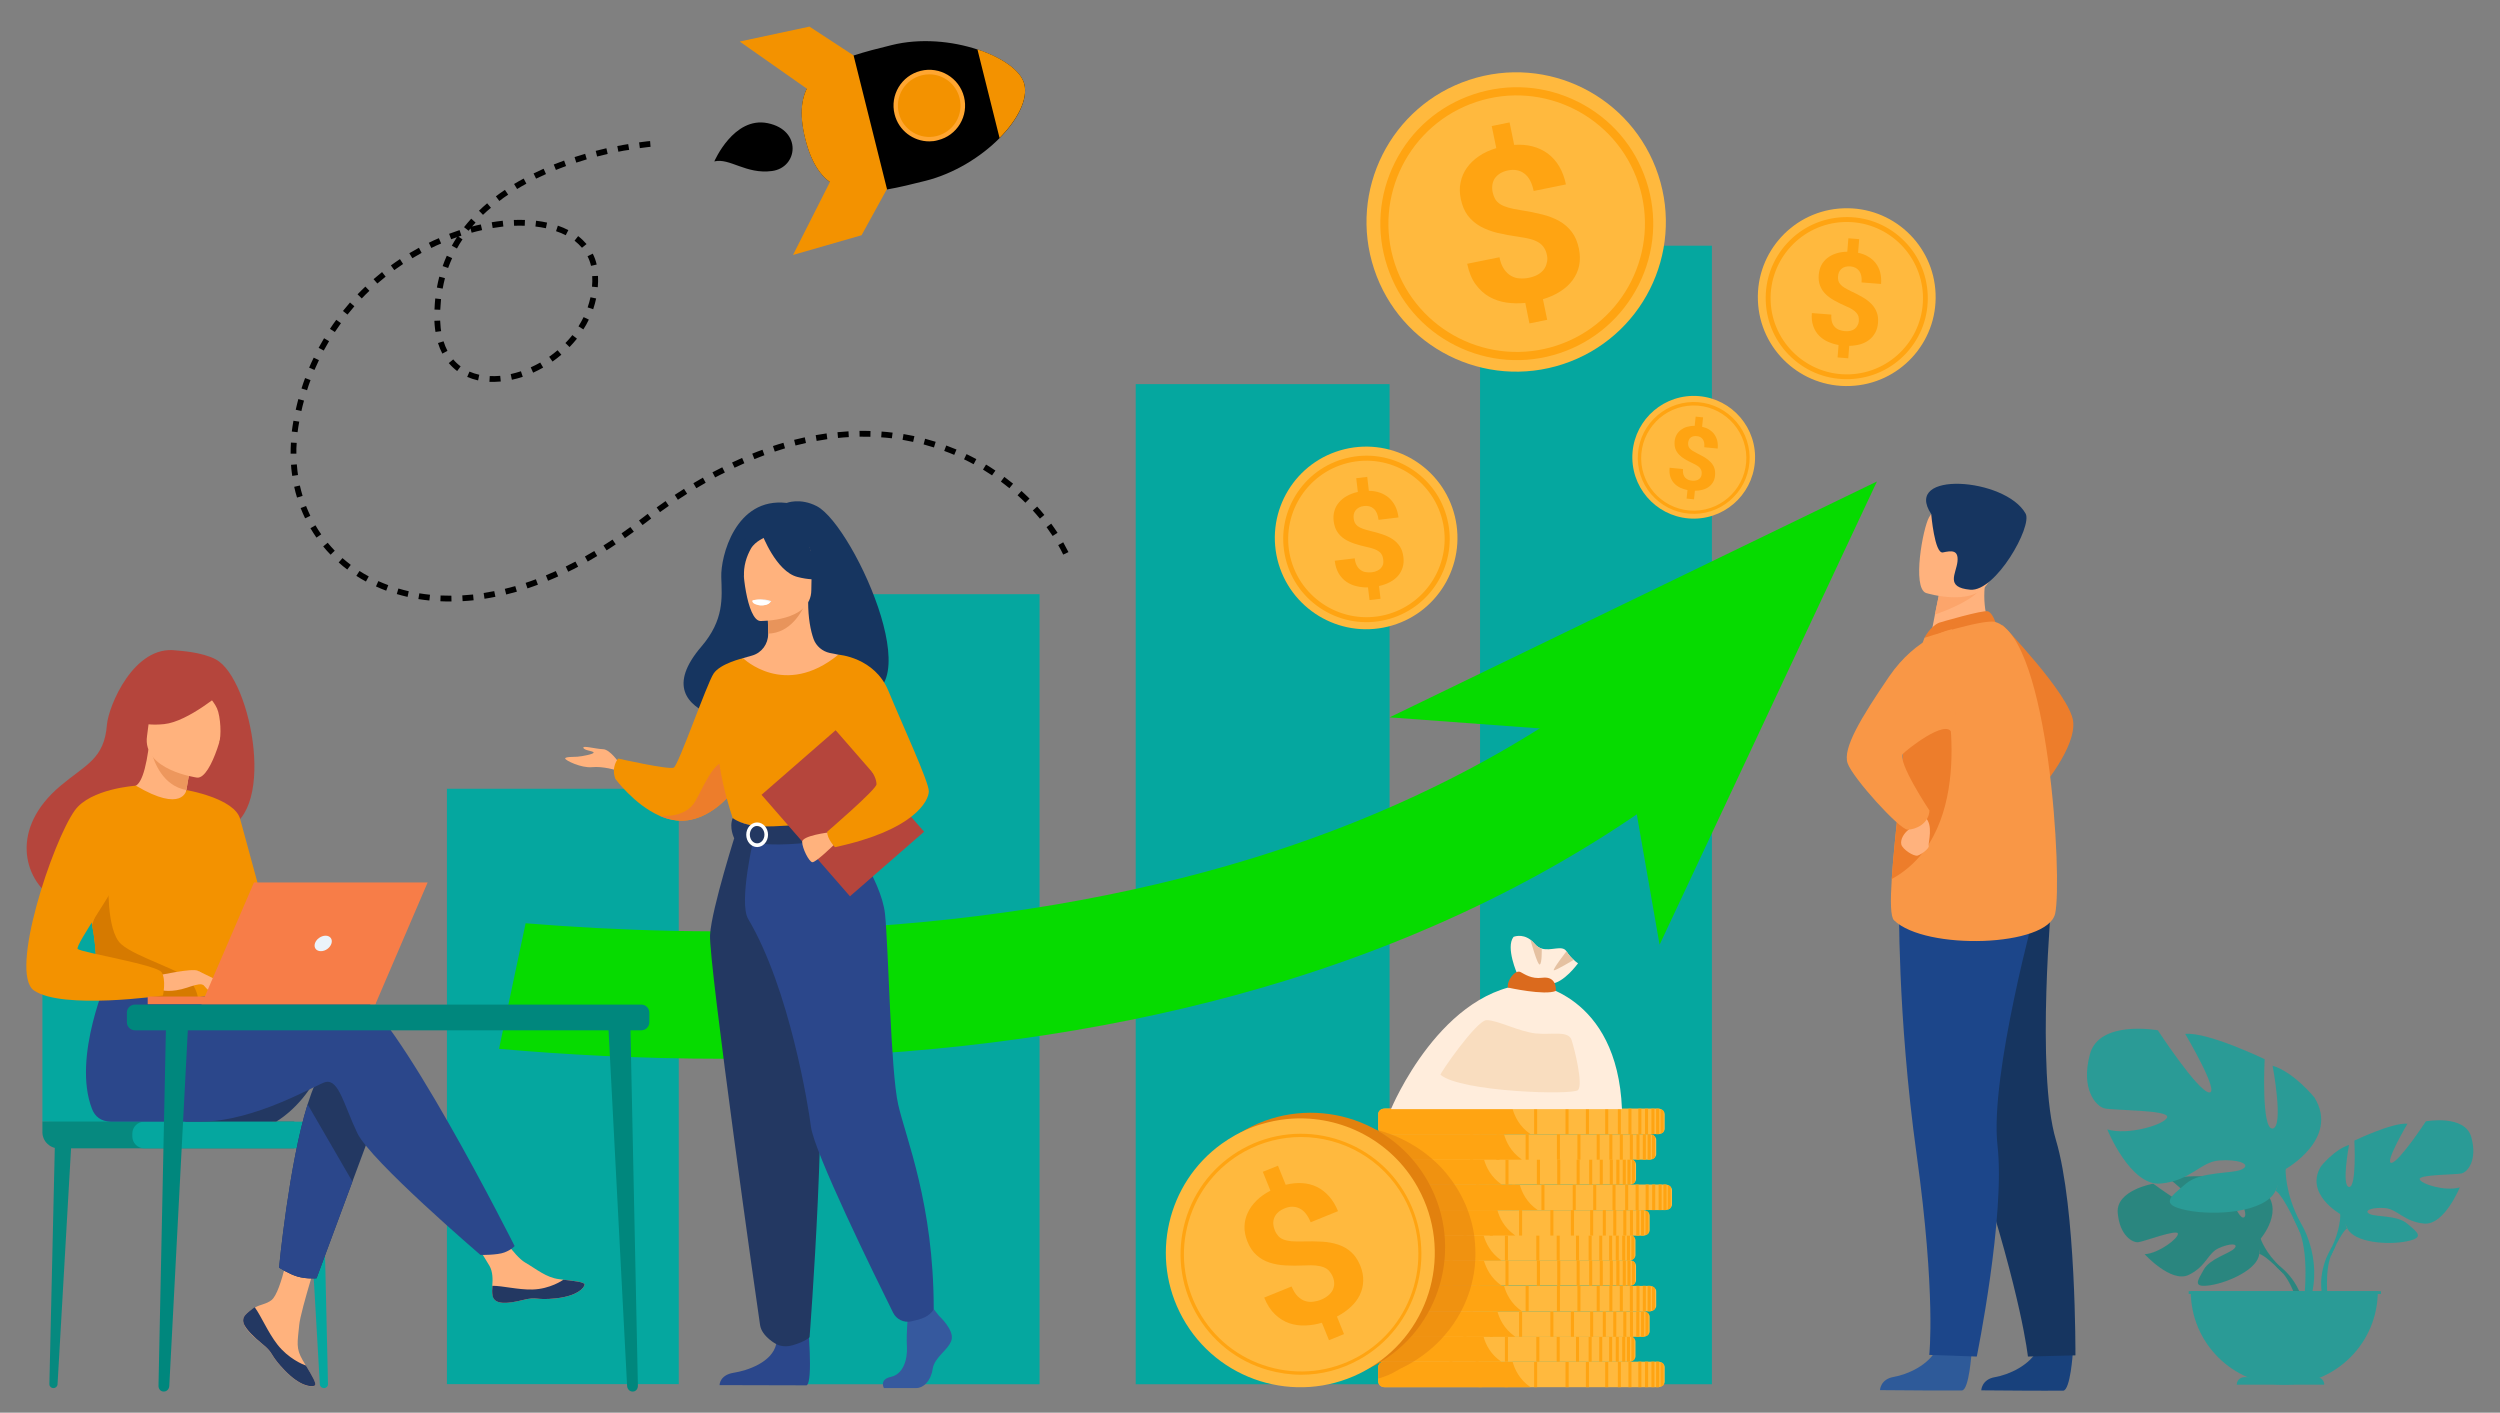 <svg xmlns="http://www.w3.org/2000/svg" xmlns:xlink="http://www.w3.org/1999/xlink" id="_x3C_Layer_x3E_" x="0px" y="0px" viewBox="0 0 2293.5 1296" style="enable-background:new 0 0 2293.5 1296;" xml:space="preserve"><rect x="0" y="0" width="2293.5" height="1296" fill="#808080" stroke="none"/><style type="text/css">	.st0{fill:#05A79F;}	.st1{fill:#06DB00;}	.st2{fill:#FFB93E;}	.st3{fill:#FFA412;}	.st4{fill:#F39200;}	.st5{fill:#FFA631;}	.st6{fill:#ED7D2B;}	.st7{fill:#2E5A99;}	.st8{fill:#18417C;}	.st9{fill:#163560;}	.st10{fill:#1C468A;}	.st11{fill:#FFB27D;}	.st12{fill:#F99746;}	.st13{fill:#FCA56B;}	.st14{fill:#FFEDDC;}	.st15{fill:#DB6A1D;}	.st16{fill:#E5C1A1;}	.st17{fill:#F9DDBF;}	.st18{opacity:0.5;fill:#E2810E;enable-background:new    ;}	.st19{fill:#E2810E;}	.st20{opacity:0.7;}	.st21{fill:#06897F;}	.st22{fill:#36599E;}	.st23{fill:#2B478B;}	.st24{fill:#E8945B;}	.st25{fill:#EBF3FA;}	.st26{fill:#233862;}	.st27{fill:#FFFFFF;}	.st28{fill:#B5453C;}	.st29{fill:#ED975D;}	.st30{fill:#D67A00;}	.st31{fill:#F77D48;}	.st32{fill:#00877D;}</style><g>	<g>		<path d="M975.4,508.8c-1.4-2.9-2.9-5.8-4.6-8.7l4.6-2.6c1.7,3,3.3,6,4.8,9L975.4,508.8z M965.7,491.7c-1.8-2.7-3.7-5.4-5.6-8.1   l4.3-3.2c2,2.8,4,5.6,5.8,8.4L965.7,491.7z M434.5,550.7c-3.4,0.4-6.8,0.6-10.1,0.8l-0.3-5.3c3.2-0.2,6.6-0.5,9.9-0.8L434.5,550.7   z M444.5,549.3l-0.8-5.3c3.2-0.5,6.5-1.1,9.7-1.7l1.1,5.2C451.2,548.2,447.8,548.8,444.5,549.3z M414.2,551.8   c-3.4,0-6.8,0-10.2-0.2l0.2-5.3c3.2,0.1,6.6,0.2,9.9,0.2L414.2,551.8z M464.4,545.4l-1.3-5.2c3.2-0.8,6.4-1.6,9.6-2.5l1.5,5.1   C470.9,543.7,467.7,544.6,464.4,545.4z M393.9,550.9c-3.4-0.3-6.8-0.8-10.1-1.3l0.9-5.3c3.2,0.5,6.5,1,9.8,1.3L393.9,550.9z    M483.9,539.8l-1.7-5.1c3.1-1,6.3-2.1,9.4-3.3l1.9,5C490.2,537.6,487,538.8,483.9,539.8z M502.8,532.8l-2-5c3-1.2,6.1-2.6,9.1-3.9   l2.2,4.9C509.1,530.2,505.9,531.5,502.8,532.8z M373.9,547.6c-3.3-0.8-6.6-1.6-9.9-2.6l1.5-5.1c3.1,0.9,6.3,1.8,9.5,2.5   L373.9,547.6z M954,475.8c-2.1-2.5-4.2-5-6.5-7.5l4-3.6c2.3,2.5,4.5,5.1,6.6,7.7L954,475.8z M521.3,524.5l-2.3-4.8   c2.9-1.4,5.9-2.9,8.9-4.5l2.5,4.7C527.3,521.6,524.3,523.1,521.3,524.5z M354.3,541.9c-3.2-1.2-6.4-2.5-9.4-3.9l2.2-4.9   c3,1.3,6,2.6,9.1,3.7L354.3,541.9z M539.2,515.2l-2.6-4.7c2.9-1.6,5.8-3.3,8.6-5l2.7,4.6C545,511.9,542.1,513.6,539.2,515.2z    M940.7,461.2c-2.3-2.3-4.7-4.6-7.2-6.8l3.6-4c2.5,2.3,5,4.6,7.4,7L940.7,461.2z M335.7,533.5c-3-1.6-6-3.4-8.8-5.2l2.9-4.5   c2.7,1.8,5.6,3.4,8.5,5L335.7,533.5z M556.5,504.9l-2.9-4.5c2.8-1.7,5.6-3.6,8.3-5.4l3,4.4C562.2,501.3,559.3,503.1,556.5,504.9z    M573.3,493.7l-3.1-4.4c2.7-1.9,5.4-3.8,8.1-5.8l3.2,4.3C578.8,489.8,576,491.8,573.3,493.7z M318.6,522.5c-2.7-2-5.4-4.2-7.9-6.5   l3.5-4c2.4,2.1,5,4.2,7.6,6.2L318.6,522.5z M926,447.9c-2.5-2.1-5.2-4.1-7.8-6.1l3.2-4.3c2.7,2,5.4,4.1,8,6.2L926,447.9z    M589.5,481.7l-3.3-4.2l0.8-0.6c2.4-1.9,4.8-3.7,7.2-5.5l3.2,4.3c-2.4,1.8-4.8,3.6-7.1,5.4L589.5,481.7z M910.1,436.1   c-2.7-1.8-5.5-3.6-8.3-5.3l2.8-4.6c2.9,1.7,5.8,3.6,8.6,5.5L910.1,436.1z M303.3,508.9c-2.4-2.4-4.7-5-6.8-7.6l4.1-3.4   c2.1,2.5,4.3,5,6.5,7.3L303.3,508.9z M605.5,469.8l-3.1-4.3c2.7-2,5.5-3.9,8.2-5.8l3,4.4C611,465.9,608.2,467.9,605.5,469.8z    M893.2,425.9c-2.9-1.6-5.8-3.1-8.8-4.5l2.3-4.8c3,1.5,6.1,3,9,4.6L893.2,425.9z M621.9,458.5L619,454c2.8-1.9,5.7-3.7,8.5-5.5   l2.9,4.5C627.5,454.8,624.7,456.6,621.9,458.5z M290.3,493.2c-1.9-2.8-3.8-5.7-5.5-8.6l4.6-2.7c1.6,2.8,3.4,5.6,5.3,8.3   L290.3,493.2z M638.8,447.9l-2.7-4.6c2.9-1.7,5.8-3.4,8.7-5.1l2.6,4.7C644.5,444.5,641.6,446.2,638.8,447.9z M875.4,417.3   c-3-1.3-6.1-2.5-9.2-3.6l1.9-5c3.2,1.2,6.3,2.4,9.4,3.7L875.4,417.3z M656.1,438l-2.5-4.7c3-1.6,6-3.1,9-4.6l2.4,4.8   C662,434.9,659,436.5,656.1,438z M856.8,410.5c-3.1-1-6.3-1.9-9.5-2.8l1.4-5.2c3.3,0.9,6.5,1.8,9.7,2.8L856.8,410.5z M673.9,429.1   l-2.3-4.8c3.1-1.4,6.1-2.8,9.2-4.2l2.1,4.9C679.9,426.3,676.9,427.7,673.9,429.1z M279.9,475.5c-1.5-3.1-2.8-6.2-4.1-9.4l5-1.9   c1.2,3,2.5,6.1,3.9,9L279.9,475.5z M837.7,405.4c-3.2-0.7-6.5-1.3-9.7-1.9l0.9-5.3c3.3,0.6,6.7,1.2,10,1.9L837.7,405.4z    M692.1,421.2l-2-5c3.1-1.3,6.3-2.5,9.4-3.6l1.8,5C698.3,418.7,695.2,419.9,692.1,421.2z M818.2,402.1c-3.3-0.4-6.6-0.7-9.8-0.9   l0.4-5.3c3.4,0.2,6.8,0.6,10.1,1L818.2,402.1z M710.8,414.3l-1.7-5.1c3.2-1.1,6.5-2.1,9.6-3l1.5,5.1   C717.1,412.3,713.9,413.3,710.8,414.3z M798.5,400.7c-3.3-0.1-6.6-0.1-9.9-0.1l-0.1-5.3c3.4-0.1,6.8,0,10.1,0.1L798.5,400.7z    M729.8,408.7l-1.3-5.2c3.3-0.8,6.6-1.6,9.8-2.3l1.1,5.2C736.2,407.1,733,407.9,729.8,408.7z M778.7,401c-3.3,0.2-6.6,0.4-9.9,0.8   l-0.5-5.3c3.4-0.3,6.8-0.6,10.1-0.8L778.7,401z M749.2,404.5l-0.9-5.3c3.3-0.6,6.7-1.1,10-1.6l0.7,5.3   C755.7,403.4,752.4,403.9,749.2,404.5z M272.5,456.5c-1-3.2-1.9-6.5-2.6-9.9l5.2-1.2c0.7,3.2,1.6,6.4,2.5,9.5L272.5,456.5z    M268.1,436.6c-0.2-1.2-0.3-2.5-0.5-3.7c-0.3-2.1-0.5-4.3-0.6-6.5l5.3-0.4c0.2,2.1,0.4,4.2,0.6,6.2c0.1,1.2,0.3,2.4,0.5,3.6   L268.1,436.6z M271.9,416.2h-5.3c0-3.4,0.1-6.8,0.3-10.2l5.3,0.3C271.9,409.6,271.8,413,271.9,416.2z M273,396.5l-5.3-0.6   c0.4-3.3,0.9-6.6,1.5-9.9l5.3,0.8v0.2C273.9,390.1,273.4,393.4,273,396.5z M276.5,377.1l-5.2-1.2c0.7-3.3,1.6-6.6,2.4-9.8l5.2,1.4   C278,370.6,277.2,373.9,276.5,377.1z M459.4,350c-3.5,0.3-7,0.4-10.4,0.3l0.3-5.3c3.1,0.1,6.4,0.1,9.6-0.2L459.4,350z    M469.6,348.4l-1.1-5.2c3.1-0.7,6.3-1.6,9.4-2.6l1.7,5.1C476.2,346.8,472.9,347.7,469.6,348.4z M438.6,349   c-3.5-0.8-6.9-1.9-10-3.2l2.1-4.9c2.8,1.2,5.8,2.2,9,2.9L438.6,349z M489.1,341.9l-2.2-4.9c2.9-1.3,5.9-2.8,8.7-4.4l2.7,4.6   C495.3,338.9,492.2,340.5,489.1,341.9z M506.9,331.7l-3.1-4.4c2.7-1.9,5.3-3.9,7.7-6l3.5,4.1C512.4,327.6,509.7,329.7,506.9,331.7   z M281.7,358l-5.1-1.6c1-3.2,2.1-6.4,3.3-9.6l5,1.9C283.7,351.7,282.7,354.8,281.7,358z M419.4,340.4c-2.8-2.1-5.4-4.6-7.7-7.3   l4.1-3.4c2,2.4,4.3,4.6,6.8,6.4L419.4,340.4z M522.5,318.4l-3.8-3.7c2.3-2.3,4.4-4.8,6.4-7.3l4.2,3.3   C527.2,313.3,524.9,315.9,522.5,318.4z M288.5,339.4l-4.9-2.1c1.3-3.1,2.7-6.2,4.2-9.2l4.8,2.3   C291.2,333.4,289.8,336.4,288.5,339.4z M405.8,324.4c-1.6-3-2.9-6.3-4-9.7l5.1-1.6c1,3.1,2.2,6.1,3.6,8.8L405.8,324.4z    M535.2,302.2l-4.5-2.8c1.7-2.8,3.3-5.6,4.7-8.5l4.8,2.3C538.7,296.3,537.1,299.3,535.2,302.2z M297,321.6l-4.7-2.5   c1.6-3,3.3-5.9,5-8.8l4.6,2.7C300.2,315.8,298.6,318.7,297,321.6z M399.5,304.5c-0.1-0.9-0.3-1.9-0.4-2.8   c-0.3-2.4-0.5-4.9-0.6-7.4l5.3-0.2c0.1,2.4,0.3,4.8,0.5,7c0.1,0.9,0.2,1.8,0.4,2.7L399.5,304.5z M544.2,283.7l-5.1-1.7   c1.1-3.1,1.9-6.2,2.6-9.3l5.2,1.1C546.2,277,545.3,280.4,544.2,283.7z M307.2,304.6l-4.5-2.9c1.8-2.8,3.8-5.6,5.8-8.3l4.3,3.1   C310.9,299.1,309,301.9,307.2,304.6z M403.9,284.2l-5.3-0.2c0.1-3.4,0.4-6.8,0.7-10.2l5.3,0.6   C404.3,277.7,404.1,280.9,403.9,284.2z M548.4,263.5l-5.3-0.5c0.3-3.2,0.4-6.4,0.2-9.7l5.3-0.2   C548.8,256.6,548.7,260.1,548.4,263.5z M318.8,288.6l-4.2-3.3c2.1-2.6,4.3-5.2,6.5-7.8l4,3.5C323,283.5,320.9,286,318.8,288.6z    M331.9,273.8L328,270c2.3-2.4,4.8-4.8,7.2-7.1l3.7,3.9C336.5,269,334.2,271.4,331.9,273.8z M406.1,264.8l-5.3-1   c0.6-3.4,1.4-6.7,2.2-10l5.2,1.4C407.4,258.3,406.7,261.5,406.1,264.8z M542.2,243.9c-0.7-3.1-1.8-6.1-3.2-8.8l4.8-2.4   c1.6,3.1,2.8,6.5,3.6,10L542.2,243.9z M346.2,260.1l-3.5-4c2.5-2.2,5.2-4.4,7.8-6.5l3.3,4.2C351.3,255.8,348.7,258,346.2,260.1z    M411.1,245.9l-5-1.8c1.1-3.2,2.4-6.4,3.8-9.5l4.9,2.2C413.5,239.8,412.2,242.8,411.1,245.9z M533.9,227.3c-2-2.3-4.3-4.5-6.8-6.5   l3.3-4.2c2.9,2.2,5.4,4.7,7.7,7.3L533.9,227.3z M361.7,247.8l-3.1-4.3c2.7-2,5.5-3.9,8.3-5.8l2.9,4.5   C367.2,244,364.4,245.9,361.7,247.8z M378.3,236.9l-2.8-4.6c2.9-1.7,5.9-3.4,8.8-5l2.5,4.7C384,233.6,381.1,235.2,378.3,236.9z    M419.2,228l-4.7-2.6c1.4-2.6,3-5.2,4.7-7.8c-1.8,0.6-3.5,1.3-5.3,1.9l-1.9-5c3.2-1.2,6.4-2.3,9.6-3.4l1.7,5.1   c-0.9,0.3-1.8,0.6-2.7,0.9l3.7,2.5C422.4,222.4,420.7,225.2,419.2,228z M519,215.8c-2.7-1.4-5.7-2.7-8.9-3.7l1.7-5.1   c3.4,1.2,6.6,2.5,9.6,4.1L519,215.8z M395.7,227.5l-2.3-4.8c3-1.5,6.1-2.9,9.2-4.2l2.1,4.9C401.7,224.6,398.6,226,395.7,227.5z    M500.8,209.4c-3.1-0.7-6.3-1.2-9.6-1.6l0.6-5.3c3.5,0.4,6.9,1,10.1,1.7L500.8,209.4z M432.7,213.5l-1.1-3.9   c-0.6,0.7-1.1,1.4-1.7,2.1l-4.2-3.3c2.1-2.6,4.3-5.3,6.6-7.8l4,3.6c-1.1,1.2-2.1,2.4-3.2,3.6c2.7-0.7,5.4-1.4,8-1.9l1.2,5.2   C439.1,211.8,435.9,212.6,432.7,213.5z M481.4,207.1c-3.2-0.1-6.5-0.1-9.8,0l-0.2-5.3c3.5-0.1,6.9-0.2,10.2,0L481.4,207.1z    M452,209.2l-0.9-5.3c3.4-0.6,6.8-1,10.1-1.4l0.6,5.3C458.5,208.2,455.3,208.7,452,209.2z M443.1,197.1l-3.7-3.8   c2.4-2.3,4.9-4.6,7.5-6.8l3.5,4.1C447.8,192.7,445.4,194.9,443.1,197.1z M458.1,184.4l-3.2-4.3c2.7-2,5.4-4,8.3-5.9l3,4.4   C463.3,180.5,460.6,182.4,458.1,184.4z M474.4,173.4l-2.8-4.6c2.8-1.7,5.8-3.4,8.8-5l2.5,4.7C480.1,170,477.2,171.7,474.4,173.4z    M491.8,163.9l-2.3-4.8c3-1.5,6.1-2.9,9.2-4.3l2.2,4.9C497.8,161.1,494.7,162.5,491.8,163.9z M510,155.9l-2-5   c3.1-1.2,6.3-2.4,9.5-3.6l1.8,5C516.2,153.5,513,154.7,510,155.9z M528.7,149.2l-1.6-5.1c3.2-1,6.4-2,9.7-3l1.5,5.1   C535,147.2,531.8,148.2,528.7,149.2z M547.8,143.6l-1.3-5.2c3.2-0.8,6.5-1.6,9.8-2.4l1.2,5.2C554.3,142,551,142.8,547.8,143.6z    M567.3,139.2l-1-5.2c3.3-0.7,6.7-1.3,10-1.8l0.9,5.3C573.9,137.9,570.6,138.5,567.3,139.2z M596.8,134.7c0,0-3.7,0.3-9.8,1.2   l-0.7-5.3c6.3-0.9,10-1.2,10.1-1.2L596.8,134.7z"></path>	</g>	<rect x="410" y="723.6" class="st0" width="212.7" height="546.2"></rect>	<rect x="741" y="545.1" class="st0" width="212.7" height="724.8"></rect>	<rect x="1041.9" y="352.4" class="st0" width="232.9" height="917.5"></rect>	<rect x="1357.8" y="225.4" class="st0" width="212.7" height="1044.5"></rect>	<g>		<polygon class="st1" points="1274.8,658.1 1721.9,441.7 1522.5,866.7 1488.8,673.9   "></polygon>	</g>	<g>		<path class="st2" d="M1171.9,513.3c-10.9-45,16.6-90.3,61.6-101.2c45-10.9,90.3,16.6,101.2,61.6c10.9,45-16.6,90.3-61.6,101.2   C1228.2,585.8,1182.9,558.2,1171.9,513.3z"></path>		<g>			<path class="st3" d="M1271.6,568.6c-19.8,4.8-40.3,1.6-57.7-9c-17.4-10.6-29.7-27.3-34.5-47.2c-4.8-19.8-1.6-40.3,9-57.7    c10.6-17.4,27.3-29.7,47.2-34.5c19.8-4.8,40.3-1.6,57.7,9c17.4,10.6,29.7,27.3,34.5,47.2c4.8,19.8,1.6,40.3-9,57.7    S1291.4,563.7,1271.6,568.6z M1236.6,424.7c-38.5,9.4-62.1,48.3-52.8,86.7c9.4,38.5,48.3,62.1,86.7,52.8    c38.5-9.4,62.1-48.3,52.8-86.7C1313.9,439,1275,415.3,1236.6,424.7z"></path>		</g>		<g>			<path class="st3" d="M1269,513.4c-0.2-1.6-0.6-3.1-1.2-4.3c-0.6-1.2-1.5-2.2-2.7-3.1s-2.7-1.7-4.4-2.3c-1.8-0.7-3.9-1.3-6.4-1.8    c-4.3-0.9-8.2-2-11.8-3.2c-3.6-1.2-6.7-2.7-9.3-4.4c-2.7-1.8-4.8-4-6.5-6.6s-2.7-5.9-3.2-9.7c-0.4-3.3-0.2-6.4,0.7-9.3    c0.8-2.9,2.2-5.5,4.2-7.8c1.9-2.3,4.4-4.3,7.3-5.9s6.2-2.9,10-3.7l-1.5-12.6l10.1-1.2l1.5,12.8c3.7,0,7.1,0.6,10.2,1.7    s5.9,2.7,8.2,4.7c2.3,2.1,4.3,4.6,5.8,7.6s2.5,6.5,3,10.4l-18.3,2.2c-0.6-4.7-2-8.1-4.4-10.2s-5.3-2.9-8.8-2.5    c-1.9,0.2-3.5,0.7-4.8,1.4c-1.3,0.7-2.3,1.6-3.1,2.6c-0.8,1-1.3,2.2-1.6,3.5c-0.3,1.3-0.3,2.7-0.1,4.1c0.2,1.5,0.5,2.7,1.1,3.9    c0.6,1.1,1.4,2.1,2.6,3s2.6,1.6,4.5,2.3c1.8,0.7,4,1.3,6.7,2c4.3,1,8.2,2.1,11.7,3.3c3.5,1.2,6.7,2.7,9.3,4.5    c2.7,1.8,4.8,4,6.5,6.6s2.7,5.8,3.2,9.6c0.4,3.4,0.2,6.6-0.7,9.5c-0.9,2.9-2.3,5.5-4.2,7.7c-2,2.3-4.4,4.2-7.4,5.8    s-6.3,2.8-10.1,3.6l1.4,11.7l-10.1,1.2l-1.4-11.6c-3.5,0.1-7-0.3-10.4-1.1s-6.5-2.1-9.3-4s-5.2-4.5-7.1-7.6    c-1.9-3.2-3.2-7.1-3.7-11.8l18.3-2.2c0.3,2.8,1,5.1,2,6.8c1,1.8,2.2,3.1,3.7,4.1c1.4,1,3,1.6,4.7,1.8s3.4,0.3,5.2,0.1    c2-0.2,3.7-0.7,5.1-1.4s2.6-1.5,3.5-2.6c0.9-1,1.5-2.2,1.9-3.5C1269.1,516.3,1269.2,514.9,1269,513.4z"></path>		</g>	</g>	<g>		<path class="st2" d="M1612.7,275.8c-1.8-45,33.3-83,78.3-84.7c45-1.8,83,33.3,84.7,78.3c1.8,45-33.3,83-78.3,84.7   C1652.4,355.9,1614.4,320.8,1612.7,275.8z"></path>		<g>			<path class="st3" d="M1697.1,347.8c-19.8,0.8-38.8-6.2-53.4-19.7s-23-31.8-23.8-51.7c-0.8-19.8,6.2-38.8,19.7-53.4    c13.5-14.6,31.8-23,51.7-23.8c19.8-0.8,38.8,6.2,53.4,19.7s23,31.8,23.8,51.7c0.8,19.8-6.2,38.8-19.7,53.4    C1735.3,338.6,1717,347,1697.1,347.8z M1691.5,203.7c-38.5,1.5-68.6,34.1-67.1,72.6s34.1,68.6,72.6,67.1s68.6-34.1,67.1-72.6    C1762.5,232.3,1730,202.2,1691.5,203.7z"></path>		</g>		<g>			<path class="st3" d="M1705.3,294.7c0.1-1.6,0-3-0.3-4.3c-0.4-1.3-1-2.4-2-3.5s-2.2-2.1-3.8-3.1c-1.6-1-3.5-2-5.8-2.9    c-3.9-1.7-7.5-3.5-10.7-5.3s-5.9-3.8-8.1-6s-3.8-4.7-4.9-7.6c-1.1-2.8-1.5-6.1-1.2-9.9c0.3-3.3,1.1-6.2,2.4-8.8    c1.4-2.6,3.2-4.8,5.5-6.6s5-3.2,8.1-4.2s6.5-1.5,10.2-1.6l1-12.3l9.9,0.8l-1,12.5c3.5,0.7,6.7,1.9,9.4,3.6    c2.8,1.6,5.1,3.7,6.9,6.1c1.8,2.4,3.2,5.2,4,8.4s1.1,6.7,0.8,10.5l-17.9-1.4c0.4-4.6-0.4-8.1-2.2-10.6c-1.9-2.4-4.5-3.8-7.9-4.1    c-1.9-0.1-3.5,0-4.9,0.4s-2.5,1-3.5,1.9c-0.9,0.8-1.7,1.8-2.2,3s-0.8,2.5-0.9,3.9s0,2.7,0.3,3.9c0.3,1.2,0.9,2.3,1.9,3.4    c0.9,1.1,2.2,2.1,3.8,3.1c1.6,1,3.6,2,6,3.2c3.9,1.8,7.4,3.6,10.6,5.5c3.2,1.8,5.8,3.9,8,6.1s3.8,4.8,4.9,7.6    c1.1,2.8,1.5,6.1,1.2,9.8c-0.3,3.4-1.1,6.4-2.5,8.9c-1.4,2.6-3.2,4.8-5.5,6.6c-2.3,1.8-5,3.2-8.1,4.1s-6.6,1.4-10.3,1.5    l-0.9,11.4l-9.8-0.8l0.9-11.4c-3.4-0.6-6.6-1.6-9.8-3c-3.1-1.4-5.8-3.3-8.1-5.6c-2.3-2.4-4.1-5.2-5.3-8.7    c-1.2-3.4-1.7-7.4-1.3-12l17.9,1.4c-0.2,2.7,0,5,0.6,6.9s1.5,3.4,2.7,4.6s2.6,2.1,4.2,2.6c1.6,0.6,3.2,0.9,4.9,1.1    c1.9,0.2,3.7,0,5.2-0.3c1.5-0.4,2.8-1,3.8-1.8c1.1-0.8,1.9-1.8,2.5-3C1704.8,297.4,1705.2,296.1,1705.3,294.7z"></path>		</g>	</g>	<g>		<path class="st2" d="M1497.5,420.5c-0.5-31.1,24.2-56.7,55.3-57.3c31.1-0.5,56.7,24.2,57.3,55.3c0.5,31.1-24.2,56.7-55.3,57.3   C1523.7,476.3,1498.1,451.6,1497.5,420.5z"></path>		<g>			<path class="st3" d="M1554.7,471.4c-13.7,0.2-26.7-4.9-36.5-14.4c-9.9-9.5-15.4-22.3-15.7-36c-0.2-13.7,4.9-26.7,14.4-36.5    c9.5-9.9,22.3-15.4,36-15.7c13.7-0.2,26.7,4.9,36.5,14.4c9.9,9.5,15.4,22.3,15.7,36c0.2,13.7-4.9,26.7-14.4,36.5    C1581.2,465.6,1568.4,471.2,1554.7,471.4z M1553,372c-26.6,0.5-47.8,22.5-47.4,49.1c0.5,26.6,22.5,47.8,49.1,47.4    c26.6-0.5,47.8-22.5,47.4-49.1C1601.5,392.8,1579.5,371.5,1553,372z"></path>		</g>		<g>			<path class="st3" d="M1561.1,434.9c0.1-1.1,0.1-2.1-0.2-3c-0.2-0.9-0.7-1.7-1.3-2.5c-0.6-0.8-1.5-1.5-2.6-2.2s-2.4-1.4-3.9-2.1    c-2.7-1.3-5.1-2.5-7.3-3.8c-2.2-1.3-4-2.7-5.5-4.3c-1.5-1.6-2.6-3.3-3.3-5.3c-0.7-2-0.9-4.2-0.7-6.8c0.2-2.2,0.8-4.2,1.8-6    s2.3-3.3,3.9-4.5s3.5-2.2,5.6-2.8c2.1-0.6,4.5-1,7.1-0.9l0.9-8.5l6.8,0.7l-0.9,8.6c2.4,0.6,4.6,1.4,6.5,2.6s3.5,2.6,4.7,4.3    c1.2,1.7,2.1,3.6,2.7,5.8c0.5,2.2,0.7,4.6,0.4,7.3l-12.3-1.2c0.3-3.2-0.1-5.6-1.4-7.3c-1.2-1.7-3-2.7-5.4-2.9    c-1.3-0.1-2.4-0.1-3.4,0.2c-1,0.3-1.8,0.7-2.4,1.2c-0.7,0.6-1.2,1.2-1.5,2.1c-0.4,0.8-0.6,1.7-0.7,2.7s0,1.9,0.2,2.7    c0.2,0.8,0.6,1.6,1.2,2.3c0.6,0.7,1.5,1.5,2.6,2.2s2.5,1.5,4.1,2.3c2.6,1.3,5,2.6,7.2,3.9c2.1,1.3,4,2.8,5.4,4.3    c1.5,1.6,2.6,3.3,3.3,5.3c0.7,2,0.9,4.2,0.7,6.8c-0.2,2.3-0.8,4.4-1.8,6.1c-1,1.8-2.3,3.2-3.9,4.4c-1.6,1.2-3.5,2.1-5.7,2.7    s-4.5,0.9-7.1,0.9l-0.8,7.9l-6.8-0.7l0.8-7.8c-2.3-0.5-4.6-1.2-6.7-2.2s-4-2.4-5.5-4c-1.6-1.7-2.7-3.7-3.5-6    c-0.8-2.4-1-5.1-0.7-8.3l12.3,1.2c-0.2,1.9-0.1,3.5,0.3,4.8s1,2.4,1.8,3.2c0.8,0.8,1.8,1.5,2.8,1.9c1.1,0.4,2.2,0.7,3.4,0.8    c1.3,0.1,2.5,0.1,3.6-0.2c1-0.2,1.9-0.6,2.7-1.2c0.7-0.5,1.3-1.2,1.8-2C1560.8,436.8,1561,435.9,1561.1,434.9z"></path>		</g>	</g>	<g>		<path class="st2" d="M1260.6,246.8c-23.8-72,15.2-149.7,87.2-173.5s149.7,15.2,173.5,87.2s-15.2,149.7-87.2,173.5   S1284.4,318.8,1260.6,246.8z"></path>		<g>			<path class="st3" d="M1430.8,324c-31.7,10.5-65.6,8-95.5-7s-52.1-40.7-62.6-72.5c-10.5-31.7-8-65.6,7-95.5s40.7-52.1,72.5-62.6    s65.6-8,95.5,7s52.1,40.7,62.6,72.5c10.5,31.7,8,65.6-7,95.5C1488.2,291.2,1462.5,313.5,1430.8,324z M1354.4,93.5    c-61.6,20.4-95.1,87.1-74.7,148.7s87.1,95.1,148.7,74.7s95.1-87.1,74.7-148.7S1416,73.1,1354.4,93.5z"></path>		</g>		<g>			<path class="st3" d="M1419.2,234.2c-0.5-2.7-1.4-4.9-2.6-6.8c-1.2-1.9-2.8-3.5-4.8-4.8s-4.6-2.4-7.5-3.2c-3-0.8-6.6-1.5-10.7-2.1    c-7.2-1-13.7-2.2-19.7-3.6c-6-1.5-11.3-3.5-15.8-6c-4.6-2.6-8.4-5.9-11.5-9.9c-3.1-4.1-5.2-9.2-6.5-15.4    c-1.1-5.4-1.2-10.5-0.1-15.3c1-4.8,2.9-9.2,5.8-13.3c2.9-4,6.6-7.6,11.1-10.6c4.5-3.1,9.8-5.5,15.8-7.3l-4.2-20.3l16.4-3.3    l4.2,20.6c6-0.4,11.7,0,16.9,1.4c5.3,1.4,9.9,3.6,14,6.6c4.1,3.1,7.6,7,10.4,11.7s4.9,10.3,6.2,16.6l-29.6,6    c-1.6-7.6-4.4-12.9-8.6-16c-4.1-3.1-9.1-4-14.7-2.9c-3.1,0.6-5.6,1.6-7.7,2.9c-2,1.3-3.6,2.9-4.8,4.6c-1.1,1.8-1.8,3.8-2.1,5.9    c-0.3,2.2-0.2,4.4,0.3,6.8c0.5,2.3,1.3,4.4,2.3,6.2c1.1,1.8,2.6,3.3,4.6,4.6s4.5,2.3,7.6,3.2s6.8,1.6,11.2,2.3    c7.1,1.1,13.7,2.4,19.6,3.9c6,1.5,11.2,3.5,15.8,6.1c4.6,2.6,8.4,5.9,11.5,10s5.2,9.2,6.5,15.3c1.1,5.6,1.2,10.8,0.2,15.6    s-3,9.2-5.9,13.2s-6.6,7.4-11.3,10.4c-4.6,3-9.9,5.4-16,7.2l3.9,18.9l-16.3,3.3l-3.8-18.8c-5.8,0.6-11.5,0.5-17.2-0.3    s-10.9-2.6-15.8-5.3c-4.8-2.7-9-6.6-12.6-11.5s-6.1-11.2-7.7-18.8l29.6-6c0.9,4.5,2.3,8.1,4.2,10.9c1.9,2.8,4.1,4.8,6.5,6.2    c2.5,1.4,5.1,2.2,8,2.3c2.8,0.2,5.7,0,8.5-0.6c3.2-0.7,5.9-1.6,8.2-3c2.3-1.3,4-2.9,5.4-4.7c1.3-1.8,2.2-3.8,2.6-5.9    C1419.7,238.8,1419.7,236.6,1419.2,234.2z"></path>		</g>	</g>	<g>		<path d="M849,165.9c-12.3,3.1-24.1,6-35.1,7.9c-35.7,6.1-63.3,1.1-75.1-46.5c-11.9-47.6,10.1-65,44.4-76.4   c10.6-3.5,22.4-6.5,34.7-9.5c26.4-6.6,55.6-3.7,78.8,4c22.9,7.5,40,19.6,43,31.8c3.5,13.8-6,32.6-22.7,49.5   C900,143.9,875.3,159.3,849,165.9z"></path>		<polygon class="st4" points="783.1,50.9 742.6,24.4 678.6,38.1 745.1,84.8   "></polygon>		<polygon class="st4" points="813.7,173.4 790.4,215.8 727.5,233.9 764.2,161.4   "></polygon>		<path class="st4" d="M813.8,173.8c-35.7,6.1-63.3,1.1-75.1-46.5c-11.9-47.6,10.1-65,44.4-76.4L813.8,173.8z"></path>		<path d="M655.3,148.1c0,0,17.8-41.5,49-35.1c31.8,6.5,27.8,40.8,3.9,43.9C684.4,160.1,669.3,144.6,655.3,148.1z"></path>		<path class="st4" d="M845.1,67.1c16.5-4.1,33.2,5.9,37.3,22.4s-5.9,33.2-22.4,37.3s-33.2-5.9-37.3-22.4   C818.5,87.9,828.6,71.2,845.1,67.1z"></path>		<g>			<path class="st5" d="M852.5,129.7c-14.7,0-28.1-10-31.8-24.9c-4.4-17.6,6.3-35.4,23.9-39.8c17.5-4.4,35.4,6.3,39.8,23.9    c2.1,8.5,0.8,17.3-3.7,24.8s-11.7,12.8-20.2,14.9C857.8,129.4,855.1,129.7,852.5,129.7z M852.5,68.2c-2.3,0-4.6,0.3-7,0.9    c-7.4,1.9-13.7,6.5-17.7,13.1c-3.9,6.6-5.1,14.3-3.2,21.7c3.8,15.4,19.5,24.7,34.8,20.9c7.4-1.9,13.7-6.5,17.7-13.1    c3.9-6.6,5.1-14.3,3.2-21.7C877.1,76.9,865.4,68.2,852.5,68.2z"></path>		</g>		<path class="st4" d="M917,126.6l-20.3-81.3c22.9,7.5,40,19.6,43,31.8C943.2,90.9,933.7,109.7,917,126.6z"></path>	</g>	<g>		<path class="st6" d="M1836.8,573c0,0,62.2,64.4,65.1,88.7s-29.8,62.1-29.8,62.1L1836.8,573z"></path>		<path class="st7" d="M1808.7,1240.9c0,0-2.2,34.2-8.8,34.7c-0.9,0.1-33.5,0-33.5,0l-41.7-0.3c0,0,0.3-10,12.5-12.1   s32.6-10.6,40-26.7C1785,1219.4,1808.7,1240.9,1808.7,1240.9z"></path>		<path class="st8" d="M1901.6,1241.1c0,0-2.2,34.2-8.8,34.7c-0.9,0.1-33.5,0-33.5,0l-41.7-0.3c0,0,0.3-10,12.5-12.1   s32.6-10.6,40-26.7C1877.9,1219.6,1901.6,1241.1,1901.6,1241.1z"></path>		<path class="st9" d="M1763.4,873.3c0,0,10.8,69.8,51.2,193.7c40.4,123.9,45.8,177.5,45.8,177.5l43.6-1.1c0,0,0.7-135.3-17.9-197.6   s-3.6-224.5-3.6-224.5L1763.4,873.3z"></path>		<path class="st10" d="M1742.2,824.9c0,0-1.8,105.1,16.1,234.2s11.6,183.9,11.6,183.9l43.6,1.5c0,0,26.3-129.1,19-193.7   s36.1-221.6,36.1-221.6L1742.2,824.9z"></path>		<path class="st11" d="M1827.1,579.1l-23.2,15.2l-33.5-6.3c0.5-2.7,2.7-13.9,4.7-24.1c0.1-0.6,0.2-1.2,0.4-1.8   c1.7-8.6,3.3-16.1,3.3-16.1l31.4-13.8l11.7-5.1c0,0.2-0.9,9.6-1.1,11C1818.4,562.5,1827.1,579.1,1827.1,579.1z"></path>		<path class="st6" d="M1778.9,571.3c0.7-0.3,40.4-11.9,44.7-10.5c4.3,1.4,6.9,9.8,6.9,9.8l-65,14.6   C1765.5,585.1,1770.6,574.8,1778.9,571.3z"></path>		<path class="st12" d="M1885.4,838.1c-6.8,30.7-118.9,34.1-147.8,6.2c-3.3-3.2-3.4-18-2.1-37.9c2.5-39,10.4-97.6,10.8-127.5   c0.2-14.5,2.2-29.2,4.9-42.7c5.7-28.6,14.3-51.1,14.3-51.1s54.8-17.6,65-14.5C1879.9,585.2,1892.2,807.4,1885.4,838.1z"></path>		<path class="st6" d="M1735.5,806.4c2.5-39,10.4-97.6,10.8-127.5c0.2-14.5,2.2-29.2,4.9-42.7l33-5.7   C1784.1,630.5,1816,762.1,1735.5,806.4z"></path>		<path class="st11" d="M1753.5,752.1c0,0,2.2,5.4-2.5,9s-7.8,9.4-6.7,13.7c1.1,4.3,11.4,11.2,15,10.1c3.6-1.1,10.9-6.7,10.1-9   s5-19.7-3.8-26.5C1756.8,742.7,1753.5,752.1,1753.5,752.1z"></path>		<path class="st12" d="M1790.7,577.3c0,0-32.1,5.9-57.8,43.6c-25.7,37.7-42.6,65.7-37.9,79.3s47.6,60.8,55,60.9   c7.4,0,19.4-5.3,20.1-17.5c0,0-30.2-45.4-24.2-52.2c2.6-2.9,39.4-32.6,44.6-19.2C1799,694.5,1790.7,577.3,1790.7,577.3z"></path>		<path class="st13" d="M1818.3,538.5c-6.9,11.6-32.6,21.7-43.3,25.3c0.1-0.6,0.2-1.2,0.4-1.8c1.7-8.6,3.3-16.1,3.3-16.1l31.4-13.8   C1817,532.1,1821.2,533.7,1818.3,538.5z"></path>		<path class="st11" d="M1766.9,544c0,0,50.4,15.8,59.8-15.7c9.4-31.6,22.2-50.8-9.6-62.2c-31.8-11.5-41.7-1.3-47.4,8.5   C1764.1,484.4,1754,539.1,1766.9,544z"></path>		<path class="st9" d="M1771.7,471.6c0,0,3.1,36.7,10.7,35.2c7.6-1.6,14.5-2.7,13.4,8.3c-1.1,11.1-11.7,23.8,11.7,25.9   c23.4,2,57.2-58.3,50.8-69.8C1839.9,438.1,1745,431.3,1771.7,471.6z"></path>	</g>	<g>		<g>			<g>				<g>					<path class="st2" d="M1527.2,1254.3v13.2c0,1-0.4,2-1,2.8c-0.7,0.9-1.7,1.5-2.8,1.9c-0.4,0.1-0.7,0.2-1.1,0.3      c-0.4,0.1-0.7,0.1-1.1,0.1h-250.7c-3,0-5.6-1.9-6-4.3c0-0.2,0-0.3-0.1-0.5c0-0.1,0-0.2,0-0.3v-13.2c0-0.1,0-0.2,0-0.3      c0-0.2,0-0.3,0.1-0.5c0.4-2.4,3-4.3,6-4.3h250.7c0.4,0,0.7,0,1.1,0.1s0.8,0.1,1.1,0.3c1.2,0.4,2.2,1,2.8,1.9      C1526.8,1252.3,1527.2,1253.3,1527.2,1254.3z"></path>					<path class="st3" d="M1404.1,1272.6h-134.3c-2.5,0-4.6-1.6-5.2-3.8c-0.1-0.2-0.1-0.4-0.1-0.6s0-0.3-0.1-0.5c0-0.1,0-0.2,0-0.3      v-13.2c0-0.1,0-0.2,0-0.3c0-0.2,0-0.3,0.1-0.5c0-0.2,0.1-0.4,0.1-0.6c0.6-2.2,2.7-3.8,5.2-3.8h117.8      C1389.5,1256.1,1393.9,1265.6,1404.1,1272.6z"></path>					<g>						<rect x="1493.9" y="1249.2" class="st3" width="2.8" height="23.4"></rect>						<rect x="1484.2" y="1249.2" class="st3" width="2.8" height="23.4"></rect>						<rect x="1472.6" y="1249.2" class="st3" width="2.8" height="23.4"></rect>						<rect x="1454.9" y="1249.2" class="st3" width="2.8" height="23.4"></rect>						<rect x="1436.2" y="1249.2" class="st3" width="2.9" height="23.4"></rect>						<rect x="1407.4" y="1249.2" class="st3" width="2.8" height="23.4"></rect>						<rect x="1380.5" y="1249.2" class="st3" width="2.8" height="23.4"></rect>						<rect x="1356.5" y="1249.2" class="st3" width="2.8" height="23.4"></rect>						<rect x="1503" y="1249.2" class="st3" width="2.8" height="23.4"></rect>						<rect x="1509.1" y="1249.2" class="st3" width="2.9" height="23.4"></rect>						<rect x="1515" y="1249.2" class="st3" width="2.8" height="23.4"></rect>						<path class="st3" d="M1522.2,1249.3v23.2c-0.3,0.1-0.7,0.1-1.1,0.1h-1.8v-23.4h1.8C1521.5,1249.2,1521.9,1249.3,1522.2,1249.3       z"></path>						<path class="st3" d="M1526.2,1251.5v18.9c-0.7,0.9-1.7,1.5-2.8,1.9v-22.7C1524.5,1249.9,1525.5,1250.6,1526.2,1251.5z"></path>					</g>				</g>				<g>					<path class="st2" d="M1500.4,1230.9v13.2c0,1.1-0.4,2-1,2.9c-0.2,0.2-0.4,0.4-0.6,0.6c-0.6,0.6-1.4,1-2.3,1.3      c-0.4,0.1-0.7,0.2-1.1,0.3c-0.3,0.1-0.7,0.1-1.1,0.1h-250.7c-3,0-5.6-1.9-6-4.3c0-0.2,0-0.3-0.1-0.5c0-0.1,0-0.2,0-0.3V1231      c0-0.1,0-0.2,0-0.3c0-0.2,0-0.3,0.1-0.5c0.4-2.4,3-4.3,6-4.3h250.7c0.2,0,0.3,0,0.5,0c0.1,0,0.1,0,0.2,0l0,0c0.1,0,0.1,0,0.2,0      s0.1,0,0.2,0c0.4,0.1,0.8,0.1,1.1,0.3c0.2,0.1,0.4,0.1,0.6,0.2l0,0c0.1,0.1,0.3,0.1,0.4,0.2c0.1,0,0.1,0.1,0.2,0.1      s0.1,0.1,0.2,0.1c0.3,0.2,0.5,0.3,0.7,0.5c0.1,0.1,0.1,0.1,0.2,0.2l0.1,0.1c0,0,0,0,0.1,0.1l0.1,0.1c0.1,0.1,0.2,0.2,0.2,0.3      C1500,1228.9,1500.4,1229.9,1500.4,1230.9z"></path>					<path class="st3" d="M1377.3,1249.2H1243c-2.5,0-4.6-1.6-5.2-3.8c-0.1-0.2-0.1-0.4-0.1-0.6s0-0.3-0.1-0.5c0-0.1,0-0.2,0-0.3      v-13.2c0-0.1,0-0.2,0-0.3c0-0.2,0-0.3,0.1-0.5c0-0.2,0.1-0.4,0.1-0.6c0.6-2.2,2.7-3.8,5.2-3.8h117.8c0,0.2,0.1,0.4,0.2,0.6      C1362.9,1233.2,1367.3,1242.4,1377.3,1249.2z"></path>					<g>						<rect x="1467.1" y="1225.8" class="st3" width="2.8" height="23.4"></rect>						<rect x="1457.4" y="1225.8" class="st3" width="2.8" height="23.4"></rect>						<rect x="1445.8" y="1225.8" class="st3" width="2.8" height="23.4"></rect>						<rect x="1428.1" y="1225.8" class="st3" width="2.8" height="23.4"></rect>						<rect x="1409.4" y="1225.8" class="st3" width="2.8" height="23.4"></rect>						<rect x="1380.6" y="1225.8" class="st3" width="2.8" height="23.4"></rect>						<rect x="1353.7" y="1225.8" class="st3" width="2.8" height="23.4"></rect>						<rect x="1329.7" y="1225.8" class="st3" width="2.8" height="23.4"></rect>						<rect x="1476.2" y="1225.8" class="st3" width="2.8" height="23.4"></rect>						<rect x="1482.3" y="1225.8" class="st3" width="2.8" height="23.4"></rect>						<rect x="1488.2" y="1225.8" class="st3" width="2.8" height="23.4"></rect>						<path class="st3" d="M1495.4,1225.9v23.2c-0.3,0.1-0.7,0.1-1.1,0.1h-1.8v-23.4h1.8C1494.7,1225.8,1495.1,1225.8,1495.4,1225.9       z"></path>						<path class="st3" d="M1499.4,1228.1v18.9c-0.7,0.9-1.7,1.5-2.8,1.9v-22.7C1497.7,1226.5,1498.7,1227.2,1499.4,1228.1z"></path>					</g>				</g>				<g>					<path class="st2" d="M1513.4,1208.1v13.2c0,1-0.4,2-1,2.8c-0.7,0.9-1.7,1.5-2.8,1.9c-0.4,0.1-0.7,0.2-1.1,0.3      c-0.3,0-0.7,0.1-1.1,0.1h-250.7c-1,0-2-0.2-2.8-0.6c-1.7-0.7-2.9-2.1-3.2-3.7c0-0.1,0-0.2,0-0.3c0-0.1,0-0.1,0-0.2s0-0.2,0-0.3      v-13.2c0-0.1,0-0.2,0-0.3c0-0.2,0-0.3,0.1-0.5c0.4-2.5,3-4.3,6-4.3h250.7c0.4,0,0.7,0,1.1,0.1s0.8,0.1,1.1,0.3      c1.2,0.4,2.2,1.1,2.8,1.9C1513,1206.1,1513.4,1207,1513.4,1208.1z"></path>					<path class="st3" d="M1390.2,1226.4h-134.3c-0.9,0-1.7-0.2-2.5-0.6c-1.5-0.7-2.6-2.1-2.9-3.7c0-0.1,0-0.2,0-0.3      c0-0.1,0-0.1,0-0.2s0-0.2,0-0.3v-13.2c0-0.1,0-0.2,0-0.3c0-0.2,0-0.3,0.1-0.5c0-0.2,0.1-0.4,0.1-0.5c0.6-2.2,2.7-3.8,5.2-3.8      h117.8c1.8,6.7,6,15.9,15.7,22.8C1389.7,1226,1390,1226.2,1390.2,1226.4z"></path>					<g>						<rect x="1480" y="1203" class="st3" width="2.8" height="23.4"></rect>						<rect x="1470.4" y="1203" class="st3" width="2.8" height="23.4"></rect>						<rect x="1458.8" y="1203" class="st3" width="2.8" height="23.4"></rect>						<rect x="1441.1" y="1203" class="st3" width="2.9" height="23.4"></rect>						<rect x="1422.3" y="1203" class="st3" width="2.8" height="23.4"></rect>						<rect x="1393.6" y="1203" class="st3" width="2.8" height="23.4"></rect>						<rect x="1366.7" y="1203" class="st3" width="2.8" height="23.4"></rect>						<rect x="1342.6" y="1203" class="st3" width="2.8" height="23.4"></rect>						<rect x="1489.2" y="1203" class="st3" width="2.8" height="23.4"></rect>						<rect x="1495.3" y="1203" class="st3" width="2.8" height="23.4"></rect>						<rect x="1501.1" y="1203" class="st3" width="2.8" height="23.4"></rect>						<path class="st3" d="M1508.4,1203.1v23.2c-0.3,0.1-0.7,0.1-1.1,0.1h-1.8V1203h1.8C1507.7,1203,1508,1203,1508.4,1203.1z"></path>						<path class="st3" d="M1512.3,1205.2v18.9c-0.7,0.9-1.7,1.5-2.8,1.9v-22.7C1510.6,1203.7,1511.6,1204.4,1512.3,1205.2z"></path>					</g>				</g>				<g>					<path class="st2" d="M1519.4,1184.7v13.2c0,1.1-0.4,2-1,2.8c-0.1,0.1-0.2,0.2-0.3,0.3c-0.5,0.5-1.1,0.9-1.7,1.3      c-0.3,0.1-0.5,0.2-0.8,0.3c-0.4,0.1-0.7,0.2-1.1,0.3c-0.2,0-0.3,0-0.5,0.1c-0.2,0-0.4,0-0.5,0h-250.7c-3,0-5.6-1.9-6-4.3      c0-0.2,0-0.3-0.1-0.5v-13.7c0.2-2.5,2.4-4.5,5.3-4.8c0.2,0,0.5,0,0.7,0h250.7c0.2,0,0.4,0,0.5,0c0.2,0,0.4,0,0.5,0.1      c0.4,0.1,0.8,0.1,1.1,0.3c1.2,0.4,2.2,1.1,2.8,1.9C1519,1182.6,1519.4,1183.6,1519.4,1184.7z"></path>					<path class="st3" d="M1396.3,1203H1262c-2.5,0-4.6-1.6-5.2-3.8c-0.1-0.2-0.1-0.4-0.1-0.6s0-0.3-0.1-0.5v-13.7      c0.1-2.5,2.2-4.5,4.8-4.8c0.2,0,0.4,0,0.6,0h117.8l0,0C1381.7,1186.5,1386,1196,1396.3,1203z"></path>					<g>						<rect x="1486" y="1179.6" class="st3" width="2.8" height="23.4"></rect>						<rect x="1476.4" y="1179.6" class="st3" width="2.8" height="23.4"></rect>						<rect x="1464.8" y="1179.6" class="st3" width="2.8" height="23.4"></rect>						<rect x="1447.1" y="1179.6" class="st3" width="2.8" height="23.4"></rect>						<rect x="1428.3" y="1179.6" class="st3" width="2.8" height="23.4"></rect>						<rect x="1399.6" y="1179.6" class="st3" width="2.8" height="23.4"></rect>						<rect x="1372.7" y="1179.6" class="st3" width="2.9" height="23.4"></rect>						<rect x="1348.6" y="1179.6" class="st3" width="2.9" height="23.4"></rect>						<rect x="1495.2" y="1179.6" class="st3" width="2.8" height="23.4"></rect>						<rect x="1501.3" y="1179.6" class="st3" width="2.8" height="23.4"></rect>						<rect x="1507.1" y="1179.6" class="st3" width="2.8" height="23.4"></rect>						<path class="st3" d="M1514.4,1179.7v23.2c-0.3,0.1-0.7,0.1-1.1,0.1h-1.8v-23.4h1.8C1513.7,1179.6,1514,1179.6,1514.4,1179.7z"></path>						<path class="st3" d="M1518.3,1181.8v18.9c-0.7,0.9-1.7,1.5-2.8,1.9v-22.7C1516.6,1180.3,1517.6,1181,1518.3,1181.8z"></path>					</g>				</g>				<g>					<path class="st2" d="M1500.9,1161.3v13.2c0,1.1-0.4,2-1,2.8c-0.7,0.9-1.7,1.5-2.9,1.9c-0.4,0.1-0.7,0.2-1.1,0.3      c-0.1,0-0.2,0-0.4,0l0,0c-0.1,0-0.1,0-0.2,0s-0.1,0-0.2,0s-0.2,0-0.3,0h-250.7c-3.2,0-5.9-2.2-6.1-4.8c0-0.1,0-0.2,0-0.3v-13.2      c0-0.1,0-0.2,0-0.3c0-0.1,0-0.1,0-0.2c0.2-2.2,2.1-3.9,4.6-4.5c0.1,0,0.1,0,0.2,0c0.4-0.1,0.9-0.1,1.3-0.1h250.7      c0.2,0,0.4,0,0.5,0s0.2,0,0.2,0l0,0l0,0c0.1,0,0.2,0,0.3,0c0.4,0.1,0.8,0.1,1.1,0.3c1.2,0.4,2.2,1,2.9,1.9      C1500.6,1159.3,1500.9,1160.3,1500.9,1161.3z"></path>					<path class="st3" d="M1377.8,1179.6h-134.3c-2.9,0-5.3-2.2-5.4-4.8c0-0.1,0-0.2,0-0.3v-13.2c0-0.1,0-0.2,0-0.3      c0-0.1,0-0.1,0-0.2c0.2-2.2,2-4,4.2-4.5c0.1,0,0.1,0,0.2,0c0.3-0.1,0.6-0.1,1-0.1h117.8c0,0.1,0,0.1,0,0.2      C1363.3,1163.2,1367.7,1172.7,1377.8,1179.6L1377.8,1179.6z"></path>					<g>						<rect x="1467.6" y="1156.2" class="st3" width="2.8" height="23.4"></rect>						<rect x="1457.9" y="1156.2" class="st3" width="2.8" height="23.4"></rect>						<rect x="1446.4" y="1156.2" class="st3" width="2.8" height="23.4"></rect>						<rect x="1428.6" y="1156.2" class="st3" width="2.8" height="23.4"></rect>						<rect x="1409.9" y="1156.2" class="st3" width="2.9" height="23.4"></rect>						<rect x="1381.1" y="1156.2" class="st3" width="2.8" height="23.4"></rect>						<rect x="1354.2" y="1156.2" class="st3" width="2.8" height="23.4"></rect>						<rect x="1330.2" y="1156.2" class="st3" width="2.8" height="23.4"></rect>						<rect x="1476.8" y="1156.2" class="st3" width="2.8" height="23.4"></rect>						<rect x="1482.8" y="1156.2" class="st3" width="2.9" height="23.4"></rect>						<rect x="1488.7" y="1156.2" class="st3" width="2.8" height="23.4"></rect>						<path class="st3" d="M1495.9,1156.3v23.2c-0.3,0.1-0.7,0.1-1.1,0.1h-1.8v-23.4h1.8C1495.2,1156.2,1495.6,1156.2,1495.9,1156.3       z"></path>						<path class="st3" d="M1499.9,1158.5v18.9c-0.7,0.9-1.7,1.5-2.8,1.9v-22.7C1498.2,1156.9,1499.2,1157.6,1499.9,1158.5z"></path>					</g>				</g>				<g>					<path class="st2" d="M1500.4,1138.1v13.2c0,1.1-0.4,2-1,2.8c-0.2,0.2-0.4,0.4-0.6,0.6c-0.6,0.6-1.4,1-2.3,1.3      c-0.3,0.1-0.6,0.2-0.9,0.2l0,0l0,0c-0.1,0-0.1,0-0.2,0c-0.3,0.1-0.7,0.1-1.1,0.1h-250.7c-0.3,0-0.5,0-0.8,0c-0.1,0-0.2,0-0.3,0      c-2.6-0.4-4.6-2.1-4.9-4.3c0-0.1,0-0.3,0-0.4s0-0.2,0-0.3v-13.2c0-0.1,0-0.2,0-0.3c0-0.2,0-0.3,0.1-0.5c0.4-2.4,3-4.3,6-4.3      h250.7c0.2,0,0.3,0,0.5,0c0,0,0,0,0.1,0h0.1c0.1,0,0.1,0,0.2,0s0.1,0,0.2,0c0.4,0.1,0.8,0.1,1.1,0.3c0.2,0.1,0.4,0.1,0.6,0.2      l0,0c0.8,0.3,1.5,0.8,2,1.4c0.1,0.1,0.2,0.2,0.2,0.3C1500,1136,1500.4,1137,1500.4,1138.1z"></path>					<path class="st3" d="M1377.3,1156.4H1243c-0.1,0-0.2,0-0.3,0c-0.1,0-0.2,0-0.3,0c-2.4-0.3-4.4-2.1-4.7-4.4c0-0.1,0-0.3,0-0.4      s0-0.2,0-0.3v-13.2c0-0.1,0-0.2,0-0.3c0-0.2,0-0.3,0.1-0.5c0-0.2,0.1-0.4,0.1-0.6c0.6-2.2,2.7-3.8,5.2-3.8h117.8      c0,0.2,0.1,0.4,0.2,0.6c2,6.8,6.3,15.9,16.1,22.7C1377.1,1156.3,1377.2,1156.3,1377.3,1156.4z"></path>					<g>						<rect x="1467.1" y="1133" class="st3" width="2.8" height="23.4"></rect>						<rect x="1457.4" y="1133" class="st3" width="2.8" height="23.4"></rect>						<rect x="1445.8" y="1133" class="st3" width="2.8" height="23.4"></rect>						<rect x="1428.1" y="1133" class="st3" width="2.8" height="23.4"></rect>						<rect x="1409.4" y="1133" class="st3" width="2.8" height="23.4"></rect>						<rect x="1380.6" y="1133" class="st3" width="2.8" height="23.4"></rect>						<rect x="1353.7" y="1133" class="st3" width="2.8" height="23.4"></rect>						<rect x="1329.7" y="1133" class="st3" width="2.8" height="23.4"></rect>						<rect x="1476.2" y="1133" class="st3" width="2.8" height="23.4"></rect>						<rect x="1482.3" y="1133" class="st3" width="2.8" height="23.4"></rect>						<rect x="1488.2" y="1133" class="st3" width="2.8" height="23.4"></rect>						<path class="st3" d="M1495.4,1133.1v23.2c-0.3,0.1-0.7,0.1-1.1,0.1h-1.8V1133h1.8C1494.7,1133,1495.1,1133,1495.4,1133.1z"></path>						<path class="st3" d="M1499.4,1135.2v18.9c-0.7,0.9-1.7,1.5-2.8,1.9v-22.7C1497.7,1133.7,1498.7,1134.4,1499.4,1135.2z"></path>					</g>				</g>				<g>					<path class="st2" d="M1513.4,1115.2v13.2c0,1.1-0.4,2-1,2.9c-0.7,0.9-1.7,1.5-2.8,1.9c-0.4,0.1-0.7,0.2-1.1,0.3      c-0.3,0.1-0.7,0.1-1.1,0.1h-250.7c-1,0-2-0.2-2.8-0.6c-1.7-0.7-2.9-2.1-3.2-3.7c0-0.1,0-0.2,0-0.3c0-0.1,0-0.1,0-0.2      s0-0.2,0-0.3v-13.2c0-0.1,0-0.2,0-0.3c0-0.2,0-0.3,0.1-0.5c0.4-2.4,3-4.3,6-4.3h250.7c0.4,0,0.7,0,1.1,0.1s0.8,0.1,1.1,0.3      c1.2,0.4,2.2,1,2.8,1.9C1513,1113.2,1513.4,1114.2,1513.4,1115.2z"></path>					<path class="st3" d="M1390.2,1133.5h-134.3c-0.9,0-1.7-0.2-2.5-0.6c-1.5-0.7-2.6-2.1-2.9-3.7c0-0.1,0-0.2,0-0.3      c0-0.1,0-0.1,0-0.2s0-0.2,0-0.3v-13.2c0-0.1,0-0.2,0-0.3c0-0.2,0-0.3,0.1-0.5c0-0.2,0.1-0.4,0.1-0.5c0.6-2.2,2.7-3.8,5.2-3.8      h117.8c1.8,6.7,6,15.9,15.7,22.8C1389.7,1133.2,1390,1133.4,1390.2,1133.5z"></path>					<g>						<rect x="1480" y="1110.1" class="st3" width="2.8" height="23.4"></rect>						<rect x="1470.4" y="1110.1" class="st3" width="2.8" height="23.4"></rect>						<rect x="1458.8" y="1110.1" class="st3" width="2.8" height="23.4"></rect>						<rect x="1441.1" y="1110.1" class="st3" width="2.9" height="23.4"></rect>						<rect x="1422.3" y="1110.1" class="st3" width="2.8" height="23.4"></rect>						<rect x="1393.6" y="1110.1" class="st3" width="2.8" height="23.4"></rect>						<rect x="1366.7" y="1110.1" class="st3" width="2.8" height="23.4"></rect>						<rect x="1342.6" y="1110.1" class="st3" width="2.8" height="23.4"></rect>						<rect x="1489.2" y="1110.1" class="st3" width="2.8" height="23.4"></rect>						<rect x="1495.3" y="1110.1" class="st3" width="2.8" height="23.4"></rect>						<rect x="1501.1" y="1110.1" class="st3" width="2.8" height="23.4"></rect>						<path class="st3" d="M1508.4,1110.2v23.2c-0.3,0.1-0.7,0.1-1.1,0.1h-1.8v-23.4h1.8C1507.7,1110.1,1508,1110.2,1508.4,1110.2z"></path>						<path class="st3" d="M1512.3,1112.4v18.9c-0.7,0.9-1.7,1.5-2.8,1.9v-22.7C1510.6,1110.9,1511.6,1111.5,1512.3,1112.4z"></path>					</g>				</g>				<g>					<path class="st2" d="M1533.9,1091.8v13.2c0,1-0.4,2-1,2.8l0,0c-0.1,0.1-0.2,0.2-0.3,0.3c-0.4,0.4-0.8,0.8-1.3,1      c-0.2,0.1-0.5,0.3-0.8,0.4l0,0c-0.1,0.1-0.3,0.1-0.4,0.2c-0.4,0.1-0.7,0.2-1.1,0.3c-0.3,0.1-0.7,0.1-1.1,0.1h-250.7      c-3,0-5.6-1.9-6-4.3c0-0.2,0-0.3-0.1-0.5c0-0.1,0-0.2,0-0.3v-13.2c0-0.1,0-0.2,0-0.3c0.1-2.5,2.4-4.5,5.3-4.8      c0.2,0,0.5,0,0.7,0h250.7c0.4,0,0.7,0,1.1,0.1s0.8,0.1,1.1,0.3c1,0.3,1.9,0.9,2.6,1.6c0.1,0.1,0.2,0.2,0.3,0.3l0,0      C1533.5,1089.8,1533.9,1090.8,1533.9,1091.8z"></path>					<path class="st3" d="M1410.7,1110.1h-134.3c-2.5,0-4.6-1.6-5.2-3.8c-0.1-0.2-0.1-0.4-0.1-0.5c0-0.2,0-0.3-0.1-0.5      c0-0.1,0-0.2,0-0.3v-13.2c0-0.1,0-0.2,0-0.3c0.1-2.5,2.2-4.5,4.8-4.8c0.2,0,0.4,0,0.6,0h117.8l0,0      C1396.1,1093.7,1400.5,1103.2,1410.7,1110.1z"></path>					<g>						<rect x="1500.5" y="1086.7" class="st3" width="2.8" height="23.4"></rect>						<rect x="1490.9" y="1086.7" class="st3" width="2.8" height="23.4"></rect>						<rect x="1479.3" y="1086.7" class="st3" width="2.8" height="23.4"></rect>						<rect x="1461.6" y="1086.7" class="st3" width="2.8" height="23.4"></rect>						<rect x="1442.8" y="1086.7" class="st3" width="2.8" height="23.4"></rect>						<rect x="1414.1" y="1086.7" class="st3" width="2.8" height="23.4"></rect>						<rect x="1387.2" y="1086.7" class="st3" width="2.8" height="23.4"></rect>						<rect x="1363.1" y="1086.7" class="st3" width="2.8" height="23.4"></rect>						<rect x="1509.7" y="1086.7" class="st3" width="2.8" height="23.4"></rect>						<rect x="1515.7" y="1086.7" class="st3" width="2.8" height="23.4"></rect>						<rect x="1521.6" y="1086.7" class="st3" width="2.8" height="23.4"></rect>						<path class="st3" d="M1528.9,1086.8v23.2c-0.3,0.1-0.7,0.1-1.1,0.1h-1.8v-23.4h1.8C1528.2,1086.7,1528.5,1086.8,1528.9,1086.8       z"></path>						<path class="st3" d="M1532.8,1089v18.9c-0.7,0.9-1.7,1.5-2.8,1.9v-22.7C1531.1,1087.5,1532.1,1088.1,1532.8,1089z"></path>					</g>				</g>				<g>					<path class="st2" d="M1500.9,1068.5v13.2c0,1.1-0.4,2-1,2.8c-0.7,0.9-1.7,1.5-2.9,1.9c-0.4,0.1-0.7,0.2-1.1,0.3      c-0.1,0-0.2,0-0.4,0l0,0c-0.1,0-0.2,0-0.2,0h-0.1c-0.1,0-0.2,0-0.3,0h-250.7c-2.2,0-4.1-1-5.2-2.4c-0.5-0.7-0.8-1.5-0.9-2.4      c0-0.1,0-0.2,0-0.3v-13.2c0-0.1,0-0.2,0-0.3c0.1-2.2,1.9-4,4.3-4.6c0.6-0.1,1.2-0.2,1.8-0.2h250.7c0.1,0,0.2,0,0.3,0      c0.1,0,0.1,0,0.2,0c0.2,0,0.4,0,0.6,0.1c0.4,0.1,0.8,0.1,1.1,0.3c0.2,0.1,0.4,0.1,0.5,0.2l0,0c0.7,0.3,1.3,0.7,1.8,1.1l0,0      c0,0,0,0,0.1,0.1c0.2,0.2,0.3,0.3,0.5,0.5C1500.6,1066.4,1500.9,1067.4,1500.9,1068.5z"></path>					<path class="st3" d="M1377.8,1086.8h-134.3c-1.9,0-3.6-0.9-4.5-2.3c-0.5-0.7-0.8-1.6-0.9-2.5c0-0.1,0-0.2,0-0.3v-13.2      c0-0.1,0-0.2,0-0.3c0.1-2.3,1.9-4.3,4.3-4.7c0.4-0.1,0.7-0.1,1.1-0.1h117.8c0,0.2,0.1,0.4,0.2,0.5      C1363.4,1070.7,1367.8,1079.9,1377.8,1086.8C1377.8,1086.7,1377.8,1086.8,1377.8,1086.8z"></path>					<g>						<rect x="1467.6" y="1063.4" class="st3" width="2.8" height="23.4"></rect>						<rect x="1457.9" y="1063.4" class="st3" width="2.8" height="23.4"></rect>						<rect x="1446.4" y="1063.4" class="st3" width="2.8" height="23.4"></rect>						<rect x="1428.6" y="1063.4" class="st3" width="2.8" height="23.4"></rect>						<rect x="1409.9" y="1063.4" class="st3" width="2.9" height="23.4"></rect>						<rect x="1381.1" y="1063.4" class="st3" width="2.8" height="23.4"></rect>						<rect x="1354.2" y="1063.4" class="st3" width="2.8" height="23.4"></rect>						<rect x="1330.2" y="1063.4" class="st3" width="2.8" height="23.4"></rect>						<rect x="1476.8" y="1063.4" class="st3" width="2.8" height="23.4"></rect>						<rect x="1482.8" y="1063.4" class="st3" width="2.9" height="23.4"></rect>						<rect x="1488.7" y="1063.4" class="st3" width="2.8" height="23.4"></rect>						<path class="st3" d="M1495.9,1063.4v23.2c-0.3,0.1-0.7,0.1-1.1,0.1h-1.8v-23.4h1.8C1495.2,1063.4,1495.6,1063.4,1495.9,1063.4       z"></path>						<path class="st3" d="M1499.9,1065.6v18.9c-0.7,0.9-1.7,1.5-2.8,1.9v-22.7C1498.2,1064.1,1499.2,1064.8,1499.9,1065.6z"></path>					</g>				</g>				<g>					<path class="st2" d="M1519.4,1045.6v13.2c0,1.1-0.4,2-1,2.8c-0.7,0.9-1.7,1.5-2.8,1.9c-0.4,0.1-0.7,0.2-1.1,0.3      c-0.3,0.1-0.7,0.1-1.1,0.1h-250.7c-1,0-1.9-0.2-2.7-0.5c-1.8-0.8-3.1-2.3-3.3-4.1c0-0.1,0-0.1,0-0.2s0-0.2,0-0.3v-13.2      c0-0.1,0-0.2,0-0.3c0.2-2.5,2.4-4.5,5.3-4.8c0.2,0,0.5,0,0.7,0h250.7c0.4,0,0.7,0,1.1,0.1s0.8,0.1,1.1,0.3      c1.2,0.4,2.2,1.1,2.8,1.9C1519,1043.6,1519.4,1044.5,1519.4,1045.6z"></path>					<path class="st3" d="M1396.3,1063.9H1262c-0.9,0-1.7-0.2-2.4-0.5c-1.6-0.8-2.8-2.3-3-4.1c0-0.1,0-0.1,0-0.2s0-0.2,0-0.3v-13.2      c0-0.1,0-0.2,0-0.3c0.1-2.5,2.2-4.5,4.8-4.8c0.2,0,0.4,0,0.6,0h117.8l0,0c1.8,6.7,6.1,15.9,15.7,22.8      C1395.7,1063.6,1396,1063.7,1396.3,1063.9z"></path>					<g>						<rect x="1486" y="1040.5" class="st3" width="2.8" height="23.4"></rect>						<rect x="1476.4" y="1040.5" class="st3" width="2.8" height="23.4"></rect>						<rect x="1464.8" y="1040.5" class="st3" width="2.8" height="23.4"></rect>						<rect x="1447.1" y="1040.5" class="st3" width="2.8" height="23.4"></rect>						<rect x="1428.3" y="1040.5" class="st3" width="2.8" height="23.4"></rect>						<rect x="1399.6" y="1040.5" class="st3" width="2.8" height="23.4"></rect>						<rect x="1372.7" y="1040.5" class="st3" width="2.9" height="23.4"></rect>						<rect x="1348.6" y="1040.5" class="st3" width="2.9" height="23.4"></rect>						<rect x="1495.2" y="1040.5" class="st3" width="2.8" height="23.4"></rect>						<rect x="1501.3" y="1040.5" class="st3" width="2.8" height="23.4"></rect>						<rect x="1507.1" y="1040.5" class="st3" width="2.8" height="23.4"></rect>						<path class="st3" d="M1514.4,1040.6v23.2c-0.3,0.1-0.7,0.1-1.1,0.1h-1.8v-23.4h1.8C1513.7,1040.5,1514,1040.5,1514.4,1040.6z"></path>						<path class="st3" d="M1518.3,1042.8v18.9c-0.7,0.9-1.7,1.5-2.8,1.9v-22.7C1516.6,1041.2,1517.6,1041.9,1518.3,1042.8z"></path>					</g>				</g>				<g>					<path class="st2" d="M1527.2,1022.2v13.2c0,1.1-0.4,2-1,2.8c-0.7,0.9-1.7,1.5-2.8,1.9c-0.4,0.1-0.7,0.2-1.1,0.3      c-0.1,0-0.2,0-0.4,0c-0.1,0-0.1,0-0.2,0s-0.1,0-0.2,0s-0.2,0-0.3,0h-250.7c-3.2,0-5.9-2.2-6.1-4.8c0-0.1,0-0.2,0-0.3v-13.2      c0-0.1,0-0.2,0-0.3c0.2-2.7,2.8-4.8,6.1-4.8h250.7c0.4,0,0.7,0,1.1,0.1s0.8,0.1,1.1,0.3c1.2,0.4,2.2,1.1,2.8,1.9      C1526.8,1020.2,1527.2,1021.2,1527.2,1022.2z"></path>					<path class="st3" d="M1404.1,1040.5h-134.3c-2.9,0-5.3-2.2-5.4-4.8c0-0.1,0-0.2,0-0.3v-13.2c0-0.1,0-0.2,0-0.3      c0.1-2.7,2.5-4.8,5.4-4.8h117.8C1389.5,1024,1393.9,1033.5,1404.1,1040.5L1404.1,1040.5z"></path>					<g>						<rect x="1493.9" y="1017.1" class="st3" width="2.8" height="23.4"></rect>						<rect x="1484.2" y="1017.1" class="st3" width="2.8" height="23.4"></rect>						<rect x="1472.6" y="1017.1" class="st3" width="2.8" height="23.4"></rect>						<rect x="1454.9" y="1017.1" class="st3" width="2.8" height="23.4"></rect>						<rect x="1436.2" y="1017.1" class="st3" width="2.8" height="23.4"></rect>						<rect x="1407.4" y="1017.1" class="st3" width="2.8" height="23.4"></rect>						<rect x="1380.5" y="1017.1" class="st3" width="2.8" height="23.4"></rect>						<rect x="1356.5" y="1017.1" class="st3" width="2.8" height="23.4"></rect>						<rect x="1503" y="1017.1" class="st3" width="2.8" height="23.4"></rect>						<rect x="1509.1" y="1017.1" class="st3" width="2.8" height="23.4"></rect>						<rect x="1515" y="1017.1" class="st3" width="2.8" height="23.4"></rect>						<path class="st3" d="M1522.2,1017.2v23.2c-0.3,0.1-0.7,0.1-1.1,0.1h-1.8v-23.4h1.8C1521.5,1017.1,1521.9,1017.2,1522.2,1017.2       z"></path>						<path class="st3" d="M1526.2,1019.4v18.9c-0.7,0.9-1.7,1.5-2.8,1.9v-22.7C1524.5,1017.9,1525.5,1018.5,1526.2,1019.4z"></path>					</g>				</g>			</g>			<g>				<path class="st14" d="M1447.7,883.7c0,0-13.2,18.5-25.2,18.8c-12.1,0.3-30.4-8.6-30.4-8.6s-11.1-24.7-3.6-34.4     c0,0,7.5-3.3,15.4,2.5c1.4,1,2.7,2.3,4.1,3.9c1.9,2.3,4.1,3.6,6.3,4.3c8.6,2.6,18.8-3.5,22.7,2.4c2.2,3.5,4.7,6.1,6.7,7.9     C1446,882.7,1447.7,883.7,1447.7,883.7z"></path>				<path class="st14" d="M1276.1,1017.5c0,0,46.5-112.8,130.3-114.9c0,0,77.3,8.6,81.6,114.9H1276.1z"></path>				<path class="st15" d="M1383.4,906c0,0,33.6,7.5,43.9,3.1c0,0,1.6-14-12.6-12.1c-9.7,1.3-16-3.3-19.7-5.2     C1389.9,889.1,1382,900.1,1383.4,906z"></path>				<path class="st16" d="M1412.7,884.8c-2.1,1.6-8.7-22.7-8.7-22.7c1.4,1,2.7,2.3,4.1,3.9c1.9,2.3,4.1,3.6,6.3,4.3     C1414.4,871,1414.7,883.3,1412.7,884.8z"></path>				<path class="st16" d="M1443.7,880.6c-0.5,0.3-16,9.6-18.1,9.6s11.5-17.5,11.5-17.5C1439.2,876.2,1441.7,878.8,1443.7,880.6z"></path>				<path class="st17" d="M1321.5,986c-0.9-0.7,32.9-49.8,42.2-50.1c9.3-0.4,30.2,10.7,45.4,12.2c15.1,1.4,29.8-2.9,32.7,6.1     c2.9,9,10.7,40.7,5.9,45.8C1442.9,1004.9,1340.1,1001.8,1321.5,986z"></path>			</g>		</g>		<path class="st18" d="M1353.4,1156.2c0,0.1,0,0.1,0,0.2c-0.4,7.9-1.7,15.6-3.8,23.2l0,0c-0.3,1.1-0.6,2.2-0.9,3.3   c-2.1,6.9-4.9,13.6-8.3,20.1c-4.3,8.1-9.5,15.8-15.8,22.8c-0.2,0.2-0.3,0.4-0.5,0.6c-7.8,8.7-17,16.4-27.5,22.8   c-2.2,1.4-4.5,2.6-6.8,3.9c-1.6,0.8-3.2,1.6-4.8,2.4c-1.5,0.9-3.1,1.6-4.7,2.6c-4.4,2.7-9.9,4.8-15.9,6.6v-10.3c0-0.1,0-0.2,0-0.3   c0-0.2,0-0.3,0.1-0.5c0-0.2,0.1-0.4,0.1-0.6c0.6-2.2,2.7-3.8,5.2-3.8H1243c-2.5,0-4.6-1.6-5.2-3.8c-0.1-0.2-0.1-0.4-0.1-0.6   s0-0.3-0.1-0.5c0-0.1,0-0.2,0-0.3v-13.2c0-0.1,0-0.2,0-0.3c0-0.2,0-0.3,0.1-0.5c0-0.2,0.1-0.4,0.1-0.6c0.6-2.2,2.7-3.8,5.2-3.8   h10.5c-1.5-0.7-2.6-2.1-2.9-3.7c0-0.1,0-0.2,0-0.3c0-0.1,0-0.1,0-0.2s0-0.2,0-0.3v-13.2c0-0.1,0-0.2,0-0.3c0-0.2,0-0.3,0.1-0.5   c0-0.2,0.1-0.4,0.1-0.5c0.6-2.2,2.7-3.8,5.2-3.8h6c-2.5,0-4.6-1.6-5.2-3.8c-0.1-0.2-0.1-0.4-0.1-0.6s0-0.3-0.1-0.5v-13.7   c0.1-2.5,2.2-4.5,4.8-4.8h-17.8c-2.9,0-5.3-2.2-5.4-4.8c0-0.1,0-0.2,0-0.3v-13.2c0-0.1,0-0.2,0-0.3c0-0.1,0-0.1,0-0.2   c0.2-2.2,2-4,4.2-4.5c-2.4-0.3-4.4-2.1-4.7-4.4c0-0.1,0-0.3,0-0.4s0-0.2,0-0.3v-13.2c0-0.1,0-0.2,0-0.3c0-0.2,0-0.3,0.1-0.5   c0-0.2,0.1-0.4,0.1-0.6c0.6-2.2,2.7-3.8,5.2-3.8h10.5c-1.5-0.7-2.6-2.1-2.9-3.7c0-0.1,0-0.2,0-0.3c0-0.1,0-0.1,0-0.2s0-0.2,0-0.3   v-13.2c0-0.1,0-0.2,0-0.3c0-0.2,0-0.3,0.1-0.5c0-0.2,0.1-0.4,0.1-0.5c0.6-2.2,2.7-3.8,5.2-3.8h20.5c-2.5,0-4.6-1.6-5.2-3.8   c-0.1-0.2-0.1-0.4-0.1-0.5c0-0.2,0-0.3-0.1-0.5c0-0.1,0-0.2,0-0.3v-13.2c0-0.1,0-0.2,0-0.3c0.1-2.5,2.2-4.5,4.8-4.8h-32.3   c-1.9,0-3.6-0.9-4.5-2.3v-0.1l3.4-20.8v-0.1l4.8-29.6c5.6,0.8,11.2,1.9,16.6,3.3c0.3,0.1,0.6,0.2,1,0.3c0,0,0,0,0.1,0   c3.2,0.9,6.3,1.9,9.4,3h0.1c14.2,5.2,27.4,12.9,38.9,22.8c0.2,0.2,0.4,0.4,0.6,0.5c6,5.2,11.5,11.1,16.3,17.6   c1,1.3,1.9,2.6,2.8,3.9c0.3,0.4,0.6,0.9,0.9,1.3l0,0c1.5,2.2,2.9,4.4,4.2,6.7c3.1,5.4,5.8,11,7.9,16.6c2.9,7.5,4.9,15.1,6.1,22.8   c0,0.2,0.1,0.4,0.1,0.6C1353.4,1141.1,1353.8,1148.7,1353.4,1156.2z"></path>		<g>			<path class="st19" d="M1094.4,1203.7c-32.9-59.6-11.2-134.7,48.5-167.5c59.6-32.9,134.7-11.2,167.5,48.5    c32.9,59.6,11.2,134.7-48.5,167.5C1202.3,1285,1127.3,1263.3,1094.4,1203.7z"></path>			<path class="st2" d="M1257.1,1254.6c-1.5,0.9-3.1,1.8-4.6,2.7c-0.5,0.3-1.1,0.6-1.6,0.9c-1.2,0.6-2.4,1.3-3.7,1.9    c-58.7,28.8-130.4,6.7-162.3-51.2c-30.5-55.2-14.1-123.7,35.9-159.6c4-2.9,8.2-5.5,12.6-8c1.6-0.9,3.2-1.7,4.8-2.5    c1.6-0.8,3.1-1.5,4.7-2.2c4.8-2.2,9.7-4,14.7-5.4c7.4-2.2,14.8-3.7,22.3-4.5c23.2-2.5,46.6,1.8,67.3,11.9    c22,10.8,41,28.1,53.7,51.2C1333,1147.9,1313.2,1220.5,1257.1,1254.6z"></path>			<g>				<path class="st3" d="M1193.8,1261.2c-10.3,0-20.7-1.5-30.9-4.4c-28.4-8.2-51.8-27-66.1-52.8c-14.2-25.8-17.6-55.7-9.4-84.1     s27-51.8,52.8-66.1c53.4-29.4,120.7-9.9,150.1,43.4c29.4,53.4,9.9,120.7-43.4,150.1C1230.4,1256.5,1212.2,1261.2,1193.8,1261.2z      M1193.5,1043.1c-17.5,0-35.3,4.3-51.7,13.3c-25.2,13.9-43.4,36.7-51.4,64.3c-8,27.6-4.7,56.6,9.1,81.8     c13.9,25.2,36.7,43.4,64.3,51.4c27.6,8,56.6,4.7,81.8-9.1c51.9-28.6,70.9-94.1,42.3-146.1     C1268.3,1063.2,1231.4,1043.1,1193.5,1043.1z"></path>			</g>			<g>				<path class="st3" d="M1248,1161.3c-0.2-0.6-0.5-1.2-0.8-1.8c-2-4.4-4.5-8-7.5-10.7c-3.4-3.1-7.3-5.4-11.8-6.9s-9.5-2.5-15-2.8     s-11.5-0.4-18-0.2c-4,0.1-7.4,0-10.3-0.2c-2.8-0.3-5.2-0.8-7.2-1.6c-2-0.8-3.6-1.9-4.8-3.3c-1.2-1.4-2.3-3.1-3.1-5.1     c-0.8-2-1.3-4-1.4-5.9c-0.1-2,0.2-3.8,0.9-5.6c0.7-1.8,1.8-3.4,3.4-4.9s3.7-2.8,6.3-3.8c4.8-2,9.3-1.9,13.5,0.1     s7.6,6.3,10.2,12.7l25.1-10.2c-2.2-5.4-4.9-9.9-8.2-13.6c-3.3-3.7-7-6.6-11.1-8.6s-8.6-3.2-13.5-3.5s-9.9,0.2-15.2,1.5     l-7.1-17.5l-13.9,5.6l7,17.3c-5,2.6-9.3,5.6-12.8,9.1s-6.2,7.2-8,11.2c-1.9,4-2.9,8.2-3,12.7c-0.1,4.4,0.8,8.9,2.6,13.5     c2.1,5.3,4.9,9.5,8.3,12.5c3.4,3.1,7.3,5.4,11.8,6.9s9.4,2.4,15,2.7c5.5,0.3,11.5,0.3,18,0c3.8-0.2,7-0.2,9.8,0.1     c2.8,0.3,5.2,0.8,7.2,1.6c2,0.8,3.7,1.9,5,3.4s2.5,3.3,3.4,5.6c0.8,2,1.2,4,1.2,6s-0.5,3.9-1.3,5.7c-0.9,1.8-2.2,3.5-4,5     s-4,2.9-6.7,4c-2.4,1-4.8,1.6-7.4,1.9c-2.5,0.3-5,0.1-7.4-0.7c-2.4-0.8-4.7-2.3-6.8-4.4c-2.1-2.1-3.9-5.1-5.5-8.9l-25.1,10.2     c2.6,6.5,5.9,11.6,9.9,15.4s8.3,6.5,13,8.1s9.6,2.3,14.8,2.1c5.1-0.2,10.2-1,15.2-2.5l6.5,16l13.8-5.6l-6.5-16.1     c5-2.6,9.3-5.6,12.9-9c3.3-3.1,5.9-6.5,7.8-10.2c0.2-0.3,0.3-0.6,0.4-0.9c1.9-4,2.9-8.2,3-12.6     C1250.8,1170.7,1249.9,1166.1,1248,1161.3z"></path>			</g>		</g>	</g>	<g class="st20">		<g>			<path class="st21" d="M2073.9,1136.4c0,0,23.7-27.6,1.5-45.2c0,0-16.2-9.8-29.5-9c0,0,18.8,31.5,12.7,34.6s-18.4-36.6-18.4-36.6    s-37-3.6-48.9,2.1c0,0,31.6,25.9,24.9,27.4s-40.8-23.8-40.8-23.8s-34.4,5.9-32.6,26.8c1.8,21,13.7,27.5,18.9,26.9    c5.2-0.6,35.7-12.2,36.3-7.9c0.7,4.3-17.7,18.2-30.5,18.9c0,0,24.3,26.7,40.4,19s17.5-20,27.5-24.5c10-4.6,18.6-4.6,14.5,0.1    c-4.1,4.7-22.3,9.2-28.1,19.4c-5.7,10.2-10.9,17,5.8,14.5c16.7-2.5,43.8-14.7,45-28.7C2073.9,1136.4,2073.9,1136.4,2073.9,1136.4    z"></path>			<g>				<path class="st21" d="M1959.8,1113.3c0,0,93.4-3.6,114.1,23.1c0,0,4.6,13.7,18.6,26.1l2.2,6c0,0-16.2-17.1-22-18.1     C2072.7,1150.4,2081.8,1117.3,1959.8,1113.3z"></path>				<path class="st21" d="M2092.5,1162.5c0,0,20.1,14.8,21.4,41.3l-3.6,0.3c0,0-6.4-27.4-18-38.1     C2080.8,1155.4,2092.5,1162.5,2092.5,1162.5z"></path>			</g>		</g>		<g>			<path class="st0" d="M2147,1113.8c0,0-33.2-18.6-17.7-43.9c0,0,12.4-15.5,25.7-19.5c0,0-7.1,37.7,0,38.5    c7.1,0.9,4.9-42.5,4.9-42.5s35-16.8,48.7-15.5c0,0-21.7,36.8-14.6,35.9c7.1-0.9,31.5-38.1,31.5-38.1s35.9-6.6,41.7,14.6    c5.8,21.3-3.5,31.9-8.9,33.2c-5.3,1.3-39.4,0.9-38.5,5.3s23.9,11.5,36.8,7.5c0,0-14.2,35-32.8,33.2s-24.4-13.3-35.9-14.2    c-11.5-0.9-19.9,2.2-14.2,5.3c5.8,3.1,25.3,1,34.6,8.9s16.8,12.8-0.4,16.3c-17.3,3.5-48.3,1.3-54.5-12    C2147,1113.8,2147,1113.8,2147,1113.8z"></path>			<g>				<path class="st0" d="M2250.7,1050c0,0-93.1,30.1-103.7,63.8c0,0,0.4,15.1-8.9,32.3v6.6c0,0,9.7-22.6,15.1-25.7     C2153.2,1127.1,2132.4,1097.9,2250.7,1050z"></path>				<path class="st0" d="M2138.1,1146.2c0,0-14.3,21.8-6.2,48.3l3.7-1c0,0-3.6-29.2,3.9-43.9     C2147.1,1134.9,2138.1,1146.2,2138.1,1146.2z"></path>			</g>		</g>		<g>			<path class="st0" d="M2096.8,1072.5c0,0,49.7-27.8,26.5-65.6c0,0-18.6-23.2-38.4-29.2c0,0,10.6,56.3,0,57.6s-7.3-63.6-7.3-63.6    s-52.3-25.2-72.9-23.2c0,0,32.5,55,21.9,53.7s-47-57-47-57s-53.7-9.9-62.3,21.9c-8.6,31.8,5.3,47.7,13.3,49.7s59,1.3,57.6,8    c-1.3,6.6-35.8,17.2-55,11.3c0,0,21.2,52.3,49,49.7s36.4-19.9,53.7-21.2c17.2-1.3,29.8,3.3,21.2,8c-8.6,4.6-37.8,1.5-51.7,13.3    s-25.2,19.1,0.7,24.4c25.8,5.3,72.2,2,81.5-17.9C2096.8,1072.5,2096.8,1072.5,2096.8,1072.5z"></path>			<g>				<path class="st0" d="M1941.8,977.1c0,0,139.1,45.1,155,95.4c0,0-0.7,22.5,13.3,48.4v9.9c0,0-14.6-33.8-22.5-38.4     C2087.5,1092.4,2118.7,1048.7,1941.8,977.1z"></path>				<path class="st0" d="M2110.1,1120.9c0,0,21.5,32.6,9.2,72.2l-5.5-1.5c0,0,5.4-43.7-5.9-65.7     C2096.7,1104,2110.1,1120.9,2110.1,1120.9z"></path>			</g>		</g>		<path class="st0" d="M2095.6,1270.3c-47.4,0-85.8-38.4-85.8-85.8h171.6C2181.4,1231.9,2143,1270.3,2095.6,1270.3z"></path>		<rect x="2007.9" y="1184.5" class="st0" width="176.4" height="2.6"></rect>		<path class="st0" d="M2132.3,1270.3H2052l0,0c0-3.8,3.1-6.9,6.9-6.9h66.6C2129.2,1263.4,2132.3,1266.5,2132.3,1270.3   L2132.3,1270.3z"></path>	</g>	<g>		<path class="st1" d="M1572.6,694.2c-110.4,89.9-242.7,159-393.2,205.4c-122.2,37.7-257.6,60.8-402.5,68.6   c-39.5,2.1-78,3.1-115,3.1c-74.9,0-143.9-3.8-204.1-9.1L482.2,847c83,6.8,182.1,10.3,289.2,4.5c136.3-7.4,263.3-29,377.4-64.1   c137.2-42.3,257.3-104.8,356.8-185.8L1572.6,694.2z"></path>	</g>	<g>		<path class="st9" d="M749.4,464.4c-15.4-8-27.7-3-27.7-3c-47-5.5-60.7,49.3-60,68.1c0.6,18.8,2.8,39.1-18.2,63.6   c-60.6,70.7,66.3,73.9,66.3,73.9c1.1-56.5,68.8-35.9,65.9-30.2C862.5,657.7,784.3,482.6,749.4,464.4z"></path>		<path class="st11" d="M568.1,700.1c0,0-8.3-12.6-14.9-12.8c-6.7-0.2-19-3.7-18-1.2s8.6,2.7,9.4,4.2c0.7,1.5-11.3,3.7-14.8,3.9   s-11.6,0-11.3,1.7c0.2,1.7,14.7,8.9,24.8,7.9c10.2-1,22.8,3,22.8,3L568.1,700.1z"></path>		<path class="st4" d="M687.6,704.1c0,0-4.5,8.9-12.6,19.1c-9.8,12.3-25,26.5-44,29.3c-9.1,1.3-18-0.6-26.1-4.2l0,0   c-23.1-10.2-40.4-33.8-40.4-33.8c-4.1-11.1,2.6-18.6,2.6-18.6s46.6,10.5,51,8.3s30.3-76.8,36.5-86.2s27.2-14.2,27.2-14.2   L687.6,704.1z"></path>		<path class="st6" d="M675,723.2c-9.8,12.3-25,26.5-44,29.3c-9.1,1.3-18-0.6-26.1-4.2c0.9,0.1,24,3,33.1-13.5   c9.4-16.8,19.5-43.4,33.4-34.5C677.5,704.1,677.2,713.7,675,723.2z"></path>		<path class="st22" d="M861.5,1207.2c0,0,14.2,13,11.4,22.2s-15.6,15.4-17.3,26.6c-1.7,11.3-8.7,17.4-14.9,17.4s-29.8,0-29.8,0   s-4.6-7.9,6.5-10.3s15.3-15.6,14.6-27.9s1-28.7,1-28.7l23.6-5.5L861.5,1207.2z"></path>		<path class="st23" d="M741.1,1212.8c0,0,5.1,55-1.1,58.1l-79.9-0.2c0,0,0-9.2,12.8-11.3c12.8-2,35.4-9.6,39.2-26.3   C715.9,1216.3,741.1,1212.8,741.1,1212.8z"></path>		<path class="st11" d="M798.1,818.3c-16.4-36.9-26.5-47.5-24.6-58.9c1.4-8.5-4.4-158.8-4.4-158.8c-2-0.6-5.9-1.1-8-1.6   c-6.7-1.5-12.3-6.2-14.7-12.7c-2.8-7.8-5-19.4-5-33.9l-2.1,0.4l-35.4,7c0,0,0.8,11.1,0.8,21.6c0,0.1,0,0.2,0,0.3   c0,9.1-5.9,17.2-14.7,19.7c-4.5,1.3-8.4,2.4-8.4,2.4s-13,37.1-15.5,75.3c-2.5,38.1,23.6,54.7-0.2,130.9   C641.7,887.8,807.2,838.7,798.1,818.3z"></path>		<path class="st24" d="M704,559.7c0,0,0.8,11.1,0.8,21.6c19.8-0.6,30.3-18.6,34.6-28.7L704,559.7z"></path>		<path class="st11" d="M697.4,569.7c0,0,46.9,0.8,46.9-28.4s6.1-48.8-23.8-50.5c-29.9-1.7-35.8,9.4-38.1,19.2   C679.9,519.6,685.2,568.7,697.4,569.7z"></path>		<path class="st9" d="M699.1,490c0,0,12.8,34.3,32.5,39.3c19.7,5.1,28.2-0.2,28.2-0.2s-15.1-12-18.2-33   C741.6,496.2,708.8,473.7,699.1,490z"></path>		<path class="st9" d="M702.3,492.8c0,0-9.5,3.6-13.4,10.5c-3.8,6.8-7.1,15.8-6.3,26.8c0,0-9.7-23.3,1.2-36.5   C695.2,479.7,702.3,492.8,702.3,492.8z"></path>		<path class="st25" d="M707.6,551.5c0,0-3.2,4.3-9.7,4c-5.2-0.2-7.2-4.8-7.2-4.8S700.2,548.4,707.6,551.5z"></path>		<path class="st4" d="M802.6,667.1c0,0,1.2,16.8,0,36.9c-0.8,13.4-14.3,31.2-16.2,35.7c-4.8,11.1-10.2,12.9-10.2,12.9l-42,10.3   l-14.8,3.6l-46.5-13.9c0,0-21.2-59.1-12.7-92.4c8.5-33.3,21.5-56.4,21.5-56.4s38,37.2,87.4-3.2L802.6,667.1z"></path>		<path class="st26" d="M675.9,761.5c0,0-23,71.7-24.5,96.1c-1.5,24.4,44,346.8,45.9,358.1c1.7,10.6,14.9,17.4,14.9,17.4   s6.1,3.6,14.7,1.1c12-3.4,15.8-7.4,15.8-7.4s17.9-229.9,6.8-312.1c-11.1-82.1-11.2-153.2-11.2-153.2L675.9,761.5L675.9,761.5z"></path>		<path class="st23" d="M773.5,759.4c0,0,35.1,47.2,38.4,79c3.3,31.9,5.1,143.8,12.1,174.9c7,31.1,32.6,90.9,32.6,187.8   c0,0-2.7,5.6-10.9,8.5c-2.6,0.9-6.2,1.9-9.6,2.6c-6.8,1.6-13.8-1.8-16.8-8c-17.3-34.9-72.6-147.5-75.4-170.9   c-2-16.5-19.4-126-57.5-190.2c-9.1-15.4,5.6-76.7,5.6-76.7L773.5,759.4z"></path>		<path class="st27" d="M706.5,552.3c0,0-0.8,3.4-9.4,2.9c0,0-7.2-0.4-7-4.2C690.2,551,697.2,548.3,706.5,552.3z"></path>		<path class="st26" d="M672.2,750.5c0,0,9.2,7.3,27.6,7.7c21.9,0.4,76.3-5.6,76.3-5.6s2.4,6.8,2.3,13.9c0,0-66.4,16.8-104.9,2.4   C673.6,768.9,668.6,759.5,672.2,750.5z"></path>		<g>			<path class="st27" d="M694.6,777.1c-5.5,0-10-5.1-10-11.3s4.5-11.3,10-11.3s10,5.1,10,11.3S700.1,777.1,694.6,777.1z     M694.6,757.7c-3.7,0-6.7,3.6-6.7,8s3,8,6.7,8s6.7-3.6,6.7-8S698.2,757.7,694.6,757.7z"></path>		</g>					<rect x="728" y="684.7" transform="matrix(0.754 -0.657 0.657 0.754 -300.138 691.183)" class="st28" width="90.2" height="123.5"></rect>		<path class="st11" d="M760.8,763.6c0,0-24.9,2.9-24.9,8.8c0.1,5.9,6.2,18.1,9.3,18.6s20.3-16.4,20.3-16.4L760.8,763.6z"></path>		<path class="st4" d="M769.1,600.6c0,0,33.3,2.3,46,33.4c12.8,31,37,83.1,37,91.9c0,8.8-13.5,35.8-86.1,51.3c0,0-7.5-7.9-7.1-14.2   c0,0,45.3-38.9,45.2-43.5c-0.2-8.6-7.4-20-47.2-59.8C746.1,648.8,769.1,600.6,769.1,600.6z"></path>	</g>	<g>		<g>			<g>				<g>					<path class="st21" d="M49.1,1273.4h-0.3c-1.9,0-3.5-1.6-3.5-3.5l5.2-226.9l15.4-1.8l-13.1,228.7      C52.7,1271.9,51.1,1273.4,49.1,1273.4z"></path>				</g>				<g>					<path class="st0" d="M297.1,1273.4h0.3c1.9,0,3.5-1.6,3.5-3.5l-5.2-226.9l-15.4-1.8l13.1,228.7      C293.5,1271.9,295.1,1273.4,297.1,1273.4z"></path>				</g>				<path class="st0" d="M38.9,1029V873.5c0-27.4,22.2-49.5,49.5-49.5h112c27.4,0,49.5,22.2,49.5,49.5v161.4L38.9,1029z"></path>				<path class="st21" d="M270,1053.5H53.8c-8.2,0-14.9-6.7-14.9-14.9v-9.7H270V1053.5z"></path>				<path class="st0" d="M296,1053.5H132.4c-6.1,0-11-4.9-11-11v-2.5c0-6.1,4.9-11,11-11H296c6.1,0,11,4.9,11,11v2.5     C307,1048.6,302,1053.5,296,1053.5z"></path>			</g>			<g>				<path class="st26" d="M289.6,990.2c-16,27.9-36.2,38.7-36.2,38.7h-84C169.4,1028.9,301.9,968.9,289.6,990.2z"></path>				<g>					<path class="st11" d="M225.1,1206.3c-2.2,2.5-2.5,5.3-1.4,8.3l0,0c2,5.5,8.6,11.7,16.3,17.9c1,0.8,1.9,1.5,2.6,2.2      c0.2,0.2,0.4,0.4,0.6,0.5c0.2,0.1,0.3,0.3,0.5,0.4c7.2,6.6,4.5,8.1,17.3,21.5c14.7,15.3,24.8,15.5,27.7,14.2      c2.4-1.2-2.5-9.3-8-18.4c-0.3-0.4-0.5-0.9-0.8-1.3c-0.7-1.2-1.5-2.4-2.2-3.7c-6.4-11-4.8-16.1-3.2-32.4      c1.2-13.3,20.6-74,20.6-74l-28.1-4.8c0,0-8.5,48.4-17.8,55.9c-5,4-10.6,4-15.4,7c-0.3,0.2-0.7,0.4-1,0.6      C230.1,1201.9,227.3,1203.8,225.1,1206.3z"></path>					<path class="st26" d="M225.1,1206.3c-2.2,2.5-2.5,5.3-1.4,8.3l0,0c2.5,5.5,8.9,11.7,16.3,17.8c1,0.8,1.8,1.5,2.6,2.2      c0.2,0.2,0.4,0.4,0.6,0.5c0.2,0.1,0.3,0.3,0.5,0.4c7.2,6.6,4.5,8.1,17.3,21.5c14.7,15.3,24.8,15.5,27.7,14.2      c2.4-1.2-2.5-9.3-8-18.4c-2.9-1-16.1-6.4-26.2-19.3c-8.8-11.3-14.7-25.8-20.8-34.2c-0.3,0.2-0.7,0.4-1,0.6      C230.1,1201.9,227.3,1203.8,225.1,1206.3z"></path>					<path class="st11" d="M452,1188.7c1.7,8.7,14.1,7.2,27.9,3.9c13.8-3.4,10.5,0.6,30.2-1.5c19.7-2.2,25.6-9.5,26.2-12.4      c0.5-2.6-9.2-3.5-19.6-4.7c-1.3-0.1-2.6-0.3-3.9-0.5c-11.8-1.5-20.4-9.1-31.1-15.3c-10.1-5.9-25.3-30-25.3-30l-27,2.1      c0,0,14.2,21.5,19.6,30.9c3.2,5.5,3.1,12.8,2.6,18.4C451.5,1182.6,451.3,1185.7,452,1188.7z"></path>					<path class="st26" d="M479.9,1192.6c13.8-3.4,10.5,0.6,30.2-1.5c19.7-2.2,25.6-9.5,26.2-12.4c0.5-2.6-9.2-3.5-19.6-4.7      l-0.1,0.2c0,0-11.8,8.4-28.2,8.8c-13.4,0.3-27.5-3.5-36.7-3.4c-0.2,3.1-0.4,6.2,0.2,9.2C453.7,1197.4,466.1,1196,479.9,1192.6z      "></path>					<path class="st26" d="M348.5,1016.1l-25.2,67.9l-32.9,88.7c0,0-8.9,0.9-17.5-1.6c-7.9-2.3-16.9-8.2-16.9-8.2      s9.1-95.2,26.2-149.8c4.4-14,9.3-25.4,14.7-31.8C323.3,950,348.5,1016.1,348.5,1016.1z"></path>					<path class="st23" d="M322.9,908.3c-16.5-5.3-63.7,1.5-111,10.8l-9.9-16.4l-102.3-8c0,0-33.8,74.9-15.3,122.6      c2.7,7,8.1,11.5,17.3,11.7h1.5c0,0,60.9,0,80.7,0c50.9,0,107.7-35,115-36.4c12-2.4,16.8,21.6,28.9,46.9      c12,25.3,113,111.8,113,111.8s15.5,0.2,21.9-2.3c6.9-2.6,9.4-5.9,9.4-5.9S360.2,920.3,322.9,908.3z"></path>					<path class="st28" d="M197.9,604.9c-13.1-6.9-33-7.8-36.3-8.2c-38.8-5.2-62.1,51.1-63.5,68.2c-2.5,31.5-19.2,36.3-42.6,56      c-47,39.5-33.2,85.4-7.5,102.5c15.4,10.2,42.6,0,42.6,0c0.4,0.3,74.3-41.3,110.7-61.4C255.9,754.1,231.3,622.4,197.9,604.9z"></path>					<path class="st11" d="M170.8,744.8c0.2,0.1-17.9,6.3-30,0.9c-11.4-5-20-23.7-19.8-23.8c5.2-0.2,10.9-4.8,15.2-34.4l2.2,0.8      l37,13.3c0,0-2.7,11.9-4.4,23.2C169.5,734.3,168.8,743.4,170.8,744.8z"></path>					<path class="st29" d="M175.4,701.6c0,0-2.7,11.9-4.4,23.2c-21.3-3.8-29.6-25-32.6-36.5L175.4,701.6z"></path>					<path class="st11" d="M180.9,713.4c0,0-50.7-6.8-46-38.3s1.4-53.6,33.9-50.6c32.6,3,37,16,38,26.9      C207.9,662.3,194.3,714.4,180.9,713.4z"></path>					<path class="st28" d="M205.1,634.1c0,0-32.4,28-54.5,30.2c-22.1,2.3-30.4-4.8-30.4-4.8s13-10.8,20.8-28.2      c2.3-5.1,7.2-8.7,12.8-9.1C169.5,620.8,199.4,620.2,205.1,634.1z"></path>					<path class="st28" d="M184.8,631.6c0,0,10.9,10.5,14.3,18.3c3.3,7.5,4.3,25.5,1.7,32.6c0,0,16.9-32.9,7.3-48.9      C197.9,616.7,184.8,631.6,184.8,631.6z"></path>					<path class="st4" d="M213.5,819.5c-1.5,102.6-0.4,81.2-11.6,90.9c-2.7,2.3-10.3,3.7-20.3,4.4c-31.5,2.1-86.8-3.1-88.9-8.9      c-7.3-20.1-2.1-26.4-8.2-57.2c-0.6-3.3-1.4-6.8-2.3-10.7c-5-21.2-10-28.4,7.9-62.3c16.2-30.8,33.1-55.8,34.6-54.9      c42.9,25.4,46.3,4.1,46.3,4.1S214.2,769.4,213.5,819.5z"></path>					<path class="st23" d="M323.3,1084l-32.9,88.7c0,0-8.9,0.9-17.5-1.6c-7.9-2.3-16.9-8.2-16.9-8.2s9.1-95.2,26.2-149.8L323.3,1084      z"></path>					<path class="st4" d="M171,724.8c0,0,44.1,7.5,49.3,26.5s35.6,130.6,35.6,130.6s-22.4,4-32.8-6.3c-10.4-10.4-36-96.1-36-96.1      L171,724.8z"></path>					<path class="st30" d="M181.5,914.8c-31.5,2.1-86.8-3.1-88.9-8.9c-7.3-20.1-2.1-26.4-8.2-57.2L99.6,806c0,0-2.5,47.6,11.5,60.1      s57.5,24.2,64.3,34.6C178.7,905.7,180.9,910.7,181.5,914.8z"></path>					<path class="st11" d="M145.5,894.8c0,0,31-6.9,36-4.2c5,2.8,17.2,12.8,18.8,16.3c1.5,3.5-11.1-2.7-15.3-3.8      c-2.7-0.7-9.7,1.7-13.2,2.9c-14.6,4.9-23.6,2.4-23.6,2.4L145.5,894.8z"></path>					<path class="st4" d="M124.7,720.8c0,0-41.7,2.6-56.1,22.7C48.3,771.8,8,892.5,31.1,908.6c26,18.1,118.4,4.7,118.4,4.7      s3.1-14.4-1.2-21.3c-4.3-6.9-73.8-18.2-77-21.4s40.1-62.5,40.1-72.2C111.3,788.9,124.7,720.8,124.7,720.8z"></path>					<path class="st11" d="M183,899.2c0,0,6.5,8.4,8.6,9.4s3.5,0.8,3.5,0.8l-4.4-7.9L183,899.2z"></path>					<path class="st11" d="M181.5,890.6l18.9,9.2c0,0-0.8,1.3-3.1,1.2s-8.2-2.3-8.2-2.3L181.5,890.6z"></path>				</g>				<g>					<g>						<polygon class="st31" points="184.8,921.5 344.3,921.5 392.3,809.6 233,809.6       "></polygon>						<polygon class="st31" points="346.2,914.2 135.5,914.2 135.5,921.3 344.3,921.3       "></polygon>					</g>					<path class="st25" d="M304.1,865.5c1.2-3.9-1.2-7.1-5.4-7.1c-4.2,0-8.6,3.2-9.8,7.1c-1.2,3.9,1.2,7.1,5.4,7.1      C298.5,872.7,302.9,869.5,304.1,865.5z"></path>				</g>			</g>		</g>		<g>			<g>				<path class="st32" d="M580.2,1276.6h0.4c2.6,0,4.6-2.3,4.6-5.2l-6.9-331l-20.4-2.6l17.4,333.7     C575.5,1274.3,577.6,1276.6,580.2,1276.6z"></path>			</g>			<g>				<path class="st32" d="M150.4,1276.6H150c-2.6,0-4.6-2.3-4.6-5.2l6.9-331l20.4-2.6l-17.4,333.7     C155.2,1274.3,153,1276.6,150.4,1276.6z"></path>			</g>			<path class="st32" d="M588.3,945.2H123.8c-4.1,0-7.4-3.3-7.4-7.4V929c0-4.1,3.3-7.4,7.4-7.4h464.5c4.1,0,7.4,3.3,7.4,7.4v8.8    C595.7,941.8,592.4,945.2,588.3,945.2z"></path>		</g>	</g></g></svg>